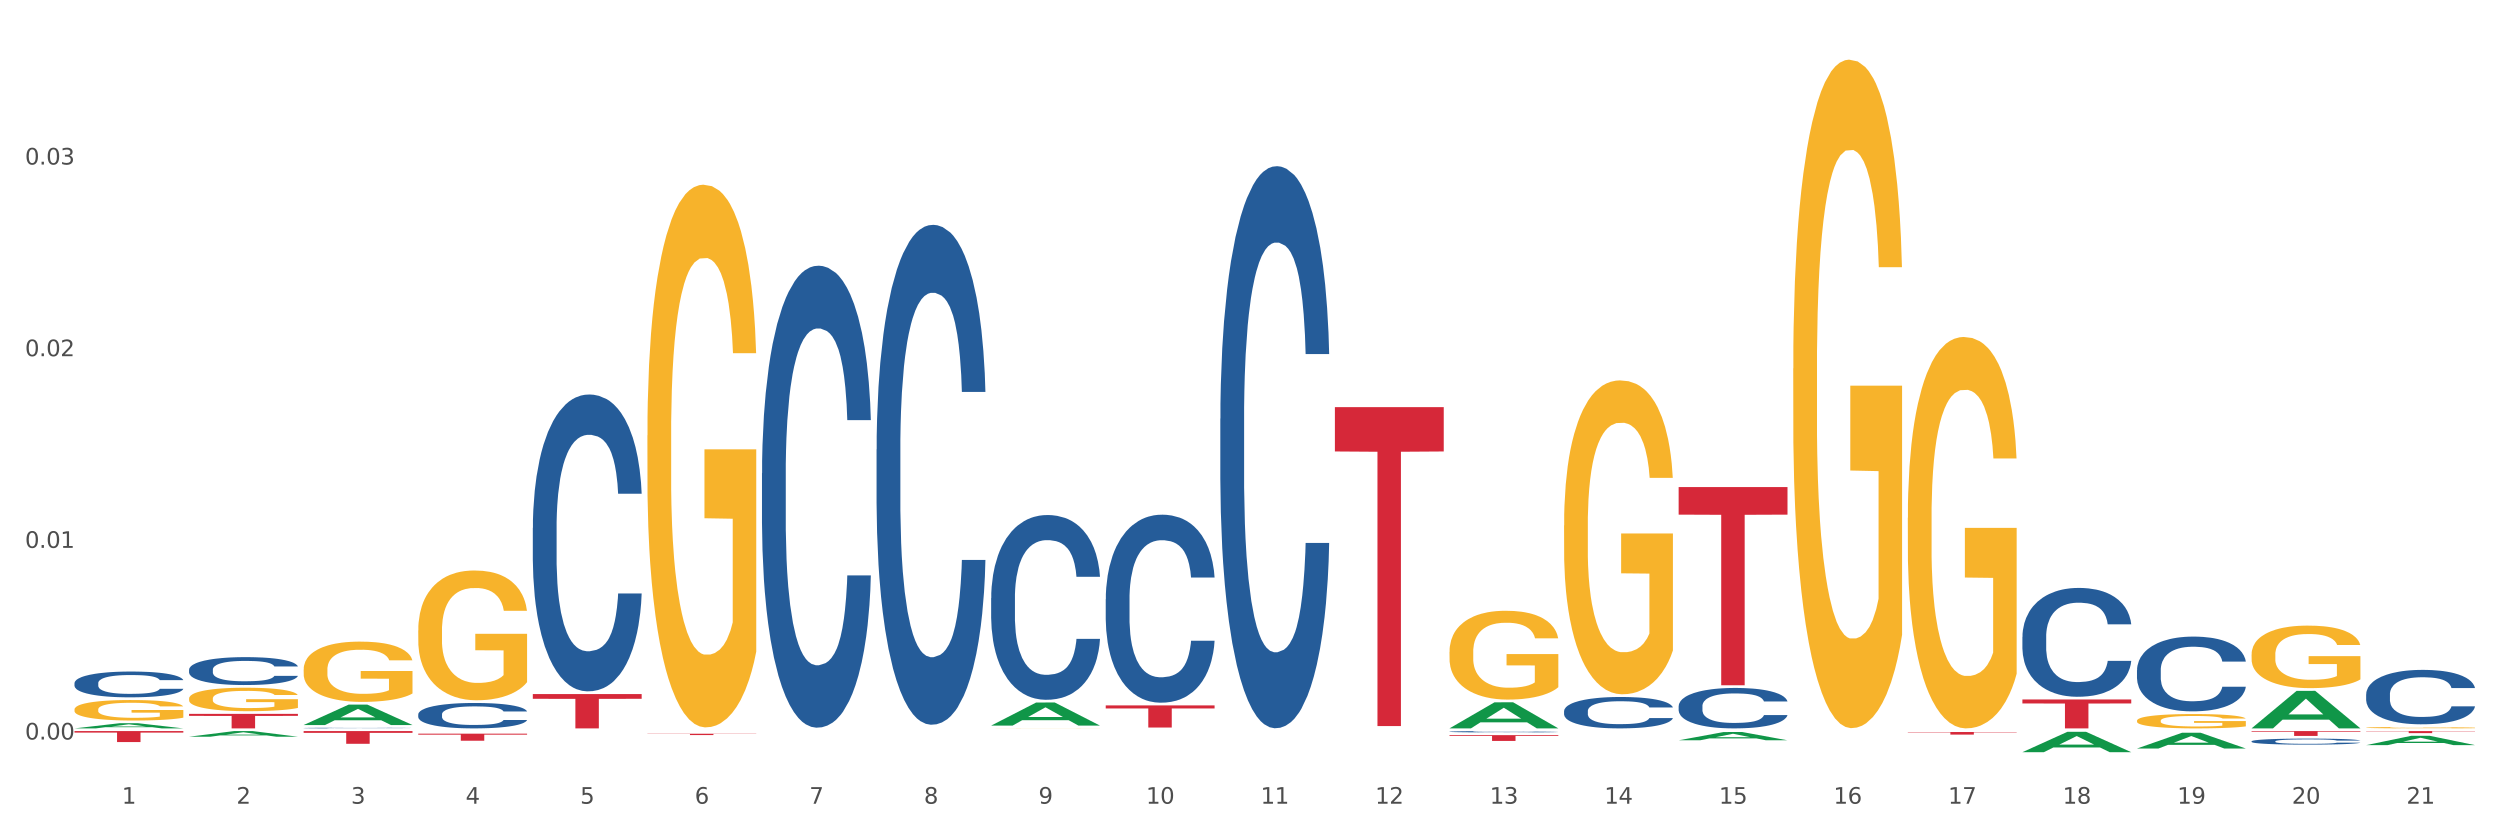 <?xml version="1.0" encoding="utf-8" standalone="no"?>
<!DOCTYPE svg PUBLIC "-//W3C//DTD SVG 1.1//EN"
  "http://www.w3.org/Graphics/SVG/1.1/DTD/svg11.dtd">
<svg xmlns:xlink="http://www.w3.org/1999/xlink" width="1080pt" height="360pt" viewBox="0 0 1080 360" xmlns="http://www.w3.org/2000/svg" version="1.1">
 <rect x="0" y="0" width="1080" height="360" fill="#333333" stroke="none"/>
 <defs>
  <style type="text/css">*{stroke-linejoin: round; stroke-linecap: butt}</style>
 </defs>
 <g id="figure_1">
  <g id="patch_1">
   <path d="M 0 360 
L 1080 360 
L 1080 0 
L 0 0 
z
" style="fill: #ffffff; stroke: #ffffff; stroke-linejoin: miter"/>
  </g>
  <g id="axes_1">
   <g id="matplotlib.axis_1">
    <g id="xtick_1">
     <g id="text_1">
      <!-- 1 -->
      <g style="fill: #4d4d4d" transform="translate(52.633 347.204) scale(0.096 -0.096)">
       <defs>
        <path id="DejaVuSans-31" d="M 794 531 
L 1825 531 
L 1825 4091 
L 703 3866 
L 703 4441 
L 1819 4666 
L 2450 4666 
L 2450 531 
L 3481 531 
L 3481 0 
L 794 0 
L 794 531 
z
" transform="scale(0.016)"/>
       </defs>
       <use xlink:href="#DejaVuSans-31"/>
      </g>
     </g>
    </g>
    <g id="xtick_2">
     <g id="text_2">
      <!-- 2 -->
      <g style="fill: #4d4d4d" transform="translate(102.133 347.204) scale(0.096 -0.096)">
       <defs>
        <path id="DejaVuSans-32" d="M 1228 531 
L 3431 531 
L 3431 0 
L 469 0 
L 469 531 
Q 828 903 1448 1529 
Q 2069 2156 2228 2338 
Q 2531 2678 2651 2914 
Q 2772 3150 2772 3378 
Q 2772 3750 2511 3984 
Q 2250 4219 1831 4219 
Q 1534 4219 1204 4116 
Q 875 4013 500 3803 
L 500 4441 
Q 881 4594 1212 4672 
Q 1544 4750 1819 4750 
Q 2544 4750 2975 4387 
Q 3406 4025 3406 3419 
Q 3406 3131 3298 2873 
Q 3191 2616 2906 2266 
Q 2828 2175 2409 1742 
Q 1991 1309 1228 531 
z
" transform="scale(0.016)"/>
       </defs>
       <use xlink:href="#DejaVuSans-32"/>
      </g>
     </g>
    </g>
    <g id="xtick_3">
     <g id="text_3">
      <!-- 3 -->
      <g style="fill: #4d4d4d" transform="translate(151.633 347.204) scale(0.096 -0.096)">
       <defs>
        <path id="DejaVuSans-33" d="M 2597 2516 
Q 3050 2419 3304 2112 
Q 3559 1806 3559 1356 
Q 3559 666 3084 287 
Q 2609 -91 1734 -91 
Q 1441 -91 1130 -33 
Q 819 25 488 141 
L 488 750 
Q 750 597 1062 519 
Q 1375 441 1716 441 
Q 2309 441 2620 675 
Q 2931 909 2931 1356 
Q 2931 1769 2642 2001 
Q 2353 2234 1838 2234 
L 1294 2234 
L 1294 2753 
L 1863 2753 
Q 2328 2753 2575 2939 
Q 2822 3125 2822 3475 
Q 2822 3834 2567 4026 
Q 2313 4219 1838 4219 
Q 1578 4219 1281 4162 
Q 984 4106 628 3988 
L 628 4550 
Q 988 4650 1302 4700 
Q 1616 4750 1894 4750 
Q 2613 4750 3031 4423 
Q 3450 4097 3450 3541 
Q 3450 3153 3228 2886 
Q 3006 2619 2597 2516 
z
" transform="scale(0.016)"/>
       </defs>
       <use xlink:href="#DejaVuSans-33"/>
      </g>
     </g>
    </g>
    <g id="xtick_4">
     <g id="text_4">
      <!-- 4 -->
      <g style="fill: #4d4d4d" transform="translate(201.133 347.204) scale(0.096 -0.096)">
       <defs>
        <path id="DejaVuSans-34" d="M 2419 4116 
L 825 1625 
L 2419 1625 
L 2419 4116 
z
M 2253 4666 
L 3047 4666 
L 3047 1625 
L 3713 1625 
L 3713 1100 
L 3047 1100 
L 3047 0 
L 2419 0 
L 2419 1100 
L 313 1100 
L 313 1709 
L 2253 4666 
z
" transform="scale(0.016)"/>
       </defs>
       <use xlink:href="#DejaVuSans-34"/>
      </g>
     </g>
    </g>
    <g id="xtick_5">
     <g id="text_5">
      <!-- 5 -->
      <g style="fill: #4d4d4d" transform="translate(250.633 347.204) scale(0.096 -0.096)">
       <defs>
        <path id="DejaVuSans-35" d="M 691 4666 
L 3169 4666 
L 3169 4134 
L 1269 4134 
L 1269 2991 
Q 1406 3038 1543 3061 
Q 1681 3084 1819 3084 
Q 2600 3084 3056 2656 
Q 3513 2228 3513 1497 
Q 3513 744 3044 326 
Q 2575 -91 1722 -91 
Q 1428 -91 1123 -41 
Q 819 9 494 109 
L 494 744 
Q 775 591 1075 516 
Q 1375 441 1709 441 
Q 2250 441 2565 725 
Q 2881 1009 2881 1497 
Q 2881 1984 2565 2268 
Q 2250 2553 1709 2553 
Q 1456 2553 1204 2497 
Q 953 2441 691 2322 
L 691 4666 
z
" transform="scale(0.016)"/>
       </defs>
       <use xlink:href="#DejaVuSans-35"/>
      </g>
     </g>
    </g>
    <g id="xtick_6">
     <g id="text_6">
      <!-- 6 -->
      <g style="fill: #4d4d4d" transform="translate(300.134 347.204) scale(0.096 -0.096)">
       <defs>
        <path id="DejaVuSans-36" d="M 2113 2584 
Q 1688 2584 1439 2293 
Q 1191 2003 1191 1497 
Q 1191 994 1439 701 
Q 1688 409 2113 409 
Q 2538 409 2786 701 
Q 3034 994 3034 1497 
Q 3034 2003 2786 2293 
Q 2538 2584 2113 2584 
z
M 3366 4563 
L 3366 3988 
Q 3128 4100 2886 4159 
Q 2644 4219 2406 4219 
Q 1781 4219 1451 3797 
Q 1122 3375 1075 2522 
Q 1259 2794 1537 2939 
Q 1816 3084 2150 3084 
Q 2853 3084 3261 2657 
Q 3669 2231 3669 1497 
Q 3669 778 3244 343 
Q 2819 -91 2113 -91 
Q 1303 -91 875 529 
Q 447 1150 447 2328 
Q 447 3434 972 4092 
Q 1497 4750 2381 4750 
Q 2619 4750 2861 4703 
Q 3103 4656 3366 4563 
z
" transform="scale(0.016)"/>
       </defs>
       <use xlink:href="#DejaVuSans-36"/>
      </g>
     </g>
    </g>
    <g id="xtick_7">
     <g id="text_7">
      <!-- 7 -->
      <g style="fill: #4d4d4d" transform="translate(349.634 347.204) scale(0.096 -0.096)">
       <defs>
        <path id="DejaVuSans-37" d="M 525 4666 
L 3525 4666 
L 3525 4397 
L 1831 0 
L 1172 0 
L 2766 4134 
L 525 4134 
L 525 4666 
z
" transform="scale(0.016)"/>
       </defs>
       <use xlink:href="#DejaVuSans-37"/>
      </g>
     </g>
    </g>
    <g id="xtick_8">
     <g id="text_8">
      <!-- 8 -->
      <g style="fill: #4d4d4d" transform="translate(399.134 347.204) scale(0.096 -0.096)">
       <defs>
        <path id="DejaVuSans-38" d="M 2034 2216 
Q 1584 2216 1326 1975 
Q 1069 1734 1069 1313 
Q 1069 891 1326 650 
Q 1584 409 2034 409 
Q 2484 409 2743 651 
Q 3003 894 3003 1313 
Q 3003 1734 2745 1975 
Q 2488 2216 2034 2216 
z
M 1403 2484 
Q 997 2584 770 2862 
Q 544 3141 544 3541 
Q 544 4100 942 4425 
Q 1341 4750 2034 4750 
Q 2731 4750 3128 4425 
Q 3525 4100 3525 3541 
Q 3525 3141 3298 2862 
Q 3072 2584 2669 2484 
Q 3125 2378 3379 2068 
Q 3634 1759 3634 1313 
Q 3634 634 3220 271 
Q 2806 -91 2034 -91 
Q 1263 -91 848 271 
Q 434 634 434 1313 
Q 434 1759 690 2068 
Q 947 2378 1403 2484 
z
M 1172 3481 
Q 1172 3119 1398 2916 
Q 1625 2713 2034 2713 
Q 2441 2713 2670 2916 
Q 2900 3119 2900 3481 
Q 2900 3844 2670 4047 
Q 2441 4250 2034 4250 
Q 1625 4250 1398 4047 
Q 1172 3844 1172 3481 
z
" transform="scale(0.016)"/>
       </defs>
       <use xlink:href="#DejaVuSans-38"/>
      </g>
     </g>
    </g>
    <g id="xtick_9">
     <g id="text_9">
      <!-- 9 -->
      <g style="fill: #4d4d4d" transform="translate(448.634 347.204) scale(0.096 -0.096)">
       <defs>
        <path id="DejaVuSans-39" d="M 703 97 
L 703 672 
Q 941 559 1184 500 
Q 1428 441 1663 441 
Q 2288 441 2617 861 
Q 2947 1281 2994 2138 
Q 2813 1869 2534 1725 
Q 2256 1581 1919 1581 
Q 1219 1581 811 2004 
Q 403 2428 403 3163 
Q 403 3881 828 4315 
Q 1253 4750 1959 4750 
Q 2769 4750 3195 4129 
Q 3622 3509 3622 2328 
Q 3622 1225 3098 567 
Q 2575 -91 1691 -91 
Q 1453 -91 1209 -44 
Q 966 3 703 97 
z
M 1959 2075 
Q 2384 2075 2632 2365 
Q 2881 2656 2881 3163 
Q 2881 3666 2632 3958 
Q 2384 4250 1959 4250 
Q 1534 4250 1286 3958 
Q 1038 3666 1038 3163 
Q 1038 2656 1286 2365 
Q 1534 2075 1959 2075 
z
" transform="scale(0.016)"/>
       </defs>
       <use xlink:href="#DejaVuSans-39"/>
      </g>
     </g>
    </g>
    <g id="xtick_10">
     <g id="text_10">
      <!-- 10 -->
      <g style="fill: #4d4d4d" transform="translate(495.079 347.204) scale(0.096 -0.096)">
       <defs>
        <path id="DejaVuSans-30" d="M 2034 4250 
Q 1547 4250 1301 3770 
Q 1056 3291 1056 2328 
Q 1056 1369 1301 889 
Q 1547 409 2034 409 
Q 2525 409 2770 889 
Q 3016 1369 3016 2328 
Q 3016 3291 2770 3770 
Q 2525 4250 2034 4250 
z
M 2034 4750 
Q 2819 4750 3233 4129 
Q 3647 3509 3647 2328 
Q 3647 1150 3233 529 
Q 2819 -91 2034 -91 
Q 1250 -91 836 529 
Q 422 1150 422 2328 
Q 422 3509 836 4129 
Q 1250 4750 2034 4750 
z
" transform="scale(0.016)"/>
       </defs>
       <use xlink:href="#DejaVuSans-31"/>
       <use xlink:href="#DejaVuSans-30" transform="translate(63.623 0)"/>
      </g>
     </g>
    </g>
    <g id="xtick_11">
     <g id="text_11">
      <!-- 11 -->
      <g style="fill: #4d4d4d" transform="translate(544.58 347.204) scale(0.096 -0.096)">
       <use xlink:href="#DejaVuSans-31"/>
       <use xlink:href="#DejaVuSans-31" transform="translate(63.623 0)"/>
      </g>
     </g>
    </g>
    <g id="xtick_12">
     <g id="text_12">
      <!-- 12 -->
      <g style="fill: #4d4d4d" transform="translate(594.08 347.204) scale(0.096 -0.096)">
       <use xlink:href="#DejaVuSans-31"/>
       <use xlink:href="#DejaVuSans-32" transform="translate(63.623 0)"/>
      </g>
     </g>
    </g>
    <g id="xtick_13">
     <g id="text_13">
      <!-- 13 -->
      <g style="fill: #4d4d4d" transform="translate(643.58 347.204) scale(0.096 -0.096)">
       <use xlink:href="#DejaVuSans-31"/>
       <use xlink:href="#DejaVuSans-33" transform="translate(63.623 0)"/>
      </g>
     </g>
    </g>
    <g id="xtick_14">
     <g id="text_14">
      <!-- 14 -->
      <g style="fill: #4d4d4d" transform="translate(693.08 347.204) scale(0.096 -0.096)">
       <use xlink:href="#DejaVuSans-31"/>
       <use xlink:href="#DejaVuSans-34" transform="translate(63.623 0)"/>
      </g>
     </g>
    </g>
    <g id="xtick_15">
     <g id="text_15">
      <!-- 15 -->
      <g style="fill: #4d4d4d" transform="translate(742.58 347.204) scale(0.096 -0.096)">
       <use xlink:href="#DejaVuSans-31"/>
       <use xlink:href="#DejaVuSans-35" transform="translate(63.623 0)"/>
      </g>
     </g>
    </g>
    <g id="xtick_16">
     <g id="text_16">
      <!-- 16 -->
      <g style="fill: #4d4d4d" transform="translate(792.08 347.204) scale(0.096 -0.096)">
       <use xlink:href="#DejaVuSans-31"/>
       <use xlink:href="#DejaVuSans-36" transform="translate(63.623 0)"/>
      </g>
     </g>
    </g>
    <g id="xtick_17">
     <g id="text_17">
      <!-- 17 -->
      <g style="fill: #4d4d4d" transform="translate(841.58 347.204) scale(0.096 -0.096)">
       <use xlink:href="#DejaVuSans-31"/>
       <use xlink:href="#DejaVuSans-37" transform="translate(63.623 0)"/>
      </g>
     </g>
    </g>
    <g id="xtick_18">
     <g id="text_18">
      <!-- 18 -->
      <g style="fill: #4d4d4d" transform="translate(891.08 347.204) scale(0.096 -0.096)">
       <use xlink:href="#DejaVuSans-31"/>
       <use xlink:href="#DejaVuSans-38" transform="translate(63.623 0)"/>
      </g>
     </g>
    </g>
    <g id="xtick_19">
     <g id="text_19">
      <!-- 19 -->
      <g style="fill: #4d4d4d" transform="translate(940.58 347.204) scale(0.096 -0.096)">
       <use xlink:href="#DejaVuSans-31"/>
       <use xlink:href="#DejaVuSans-39" transform="translate(63.623 0)"/>
      </g>
     </g>
    </g>
    <g id="xtick_20">
     <g id="text_20">
      <!-- 20 -->
      <g style="fill: #4d4d4d" transform="translate(990.08 347.204) scale(0.096 -0.096)">
       <use xlink:href="#DejaVuSans-32"/>
       <use xlink:href="#DejaVuSans-30" transform="translate(63.623 0)"/>
      </g>
     </g>
    </g>
    <g id="xtick_21">
     <g id="text_21">
      <!-- 21 -->
      <g style="fill: #4d4d4d" transform="translate(1039.58 347.204) scale(0.096 -0.096)">
       <use xlink:href="#DejaVuSans-32"/>
       <use xlink:href="#DejaVuSans-31" transform="translate(63.623 0)"/>
      </g>
     </g>
    </g>
    <g id="xtick_22"/>
    <g id="xtick_23"/>
    <g id="xtick_24"/>
    <g id="xtick_25"/>
    <g id="xtick_26"/>
    <g id="xtick_27"/>
    <g id="xtick_28"/>
    <g id="xtick_29"/>
    <g id="xtick_30"/>
    <g id="xtick_31"/>
    <g id="xtick_32"/>
    <g id="xtick_33"/>
    <g id="xtick_34"/>
    <g id="xtick_35"/>
    <g id="xtick_36"/>
    <g id="xtick_37"/>
    <g id="xtick_38"/>
    <g id="xtick_39"/>
    <g id="xtick_40"/>
    <g id="xtick_41"/>
   </g>
   <g id="matplotlib.axis_2">
    <g id="ytick_1">
     <g id="text_22">
      <!-- 0.00 -->
      <g style="fill: #4d4d4d" transform="translate(10.8 319.473) scale(0.096 -0.096)">
       <defs>
        <path id="DejaVuSans-2e" d="M 684 794 
L 1344 794 
L 1344 0 
L 684 0 
L 684 794 
z
" transform="scale(0.016)"/>
       </defs>
       <use xlink:href="#DejaVuSans-30"/>
       <use xlink:href="#DejaVuSans-2e" transform="translate(63.623 0)"/>
       <use xlink:href="#DejaVuSans-30" transform="translate(95.41 0)"/>
       <use xlink:href="#DejaVuSans-30" transform="translate(159.033 0)"/>
      </g>
     </g>
    </g>
    <g id="ytick_2">
     <g id="text_23">
      <!-- 0.01 -->
      <g style="fill: #4d4d4d" transform="translate(10.8 236.676) scale(0.096 -0.096)">
       <use xlink:href="#DejaVuSans-30"/>
       <use xlink:href="#DejaVuSans-2e" transform="translate(63.623 0)"/>
       <use xlink:href="#DejaVuSans-30" transform="translate(95.41 0)"/>
       <use xlink:href="#DejaVuSans-31" transform="translate(159.033 0)"/>
      </g>
     </g>
    </g>
    <g id="ytick_3">
     <g id="text_24">
      <!-- 0.02 -->
      <g style="fill: #4d4d4d" transform="translate(10.8 153.88) scale(0.096 -0.096)">
       <use xlink:href="#DejaVuSans-30"/>
       <use xlink:href="#DejaVuSans-2e" transform="translate(63.623 0)"/>
       <use xlink:href="#DejaVuSans-30" transform="translate(95.41 0)"/>
       <use xlink:href="#DejaVuSans-32" transform="translate(159.033 0)"/>
      </g>
     </g>
    </g>
    <g id="ytick_4">
     <g id="text_25">
      <!-- 0.03 -->
      <g style="fill: #4d4d4d" transform="translate(10.8 71.084) scale(0.096 -0.096)">
       <use xlink:href="#DejaVuSans-30"/>
       <use xlink:href="#DejaVuSans-2e" transform="translate(63.623 0)"/>
       <use xlink:href="#DejaVuSans-30" transform="translate(95.41 0)"/>
       <use xlink:href="#DejaVuSans-33" transform="translate(159.033 0)"/>
      </g>
     </g>
    </g>
    <g id="ytick_5"/>
    <g id="ytick_6"/>
    <g id="ytick_7"/>
    <g id="ytick_8"/>
   </g>
   <g id="PolyCollection_1">
    <path d="M 32.175 314.661 
L 32.223 314.659 
L 51.615 312.435 
L 59.663 312.433 
L 79.2 314.665 
L 69.892 314.665 
L 65.674 314.145 
L 45.652 314.145 
L 45.507 314.154 
L 41.435 314.665 
L 32.175 314.665 
L 32.175 314.661 
L 48.173 313.835 
L 63.153 313.833 
L 55.736 312.908 
L 55.639 312.904 
L 55.542 312.911 
L 48.125 313.833 
L 48.173 313.835 
L 32.175 314.661 
z
" clip-path="url(#p949dd67410)" style="fill: #109648"/>
    <path d="M 180.675 272.362 
L 180.731 272.31 
L 180.731 270.467 
L 180.842 268.88 
L 181.397 265.039 
L 182.23 261.864 
L 182.84 260.175 
L 183.451 258.792 
L 184.173 257.41 
L 185.061 255.976 
L 186.671 253.876 
L 187.67 252.801 
L 188.892 251.675 
L 191.113 250.036 
L 192.723 249.114 
L 194.388 248.346 
L 197.109 247.425 
L 198.885 247.015 
L 200.773 246.708 
L 203.049 246.503 
L 204.77 246.452 
L 208.546 246.605 
L 211.766 247.066 
L 213.32 247.425 
L 215.319 248.039 
L 216.374 248.449 
L 218.095 249.268 
L 219.872 250.343 
L 221.093 251.265 
L 222.925 253.006 
L 224.313 254.747 
L 225.59 256.898 
L 226.256 258.383 
L 226.756 259.765 
L 227.2 261.352 
L 227.644 263.861 
L 217.651 263.861 
L 217.262 262.069 
L 216.652 260.38 
L 215.763 258.741 
L 214.986 257.717 
L 213.654 256.437 
L 212.432 255.617 
L 211.155 255.003 
L 209.601 254.491 
L 208.379 254.235 
L 206.658 254.03 
L 203.271 254.081 
L 200.995 254.491 
L 199.441 255.003 
L 198.441 255.464 
L 197.553 255.976 
L 196.554 256.693 
L 195.388 257.768 
L 194.555 258.741 
L 193.722 259.97 
L 193.056 261.199 
L 192.445 262.633 
L 191.945 264.169 
L 191.557 265.756 
L 191.224 267.702 
L 190.946 270.928 
L 190.946 277.943 
L 191.057 279.53 
L 191.335 281.63 
L 191.668 283.217 
L 192.223 285.112 
L 192.723 286.392 
L 193.667 288.235 
L 194.721 289.771 
L 195.554 290.744 
L 196.387 291.563 
L 197.831 292.69 
L 199.441 293.612 
L 200.829 294.175 
L 202.716 294.687 
L 203.993 294.892 
L 205.104 294.994 
L 207.824 294.994 
L 209.767 294.841 
L 211.932 294.482 
L 213.598 294.021 
L 214.986 293.458 
L 216.541 292.536 
L 217.54 291.666 
L 217.54 280.964 
L 205.326 280.913 
L 205.326 273.795 
L 227.7 273.795 
L 227.7 294.687 
L 226.756 295.762 
L 225.701 296.735 
L 224.591 297.606 
L 222.925 298.681 
L 220.927 299.705 
L 219.15 300.422 
L 217.262 301.036 
L 215.042 301.6 
L 212.155 302.112 
L 210.378 302.317 
L 208.157 302.47 
L 205.548 302.521 
L 203.271 302.419 
L 201.051 302.163 
L 198.719 301.702 
L 196.443 301.036 
L 194.721 300.371 
L 193 299.551 
L 191.168 298.476 
L 189.725 297.452 
L 188.614 296.53 
L 187.393 295.353 
L 186.06 293.816 
L 185.061 292.434 
L 184.173 291 
L 183.229 289.157 
L 182.563 287.569 
L 181.896 285.572 
L 181.508 284.088 
L 181.064 281.783 
L 180.731 278.557 
L 180.675 272.362 
z
" clip-path="url(#p949dd67410)" style="fill: #f7b32b"/>
    <path d="M 279.675 188.125 
L 279.731 187.911 
L 279.731 180.202 
L 279.842 173.565 
L 280.397 157.506 
L 281.23 144.231 
L 281.84 137.166 
L 282.451 131.385 
L 283.173 125.604 
L 284.061 119.608 
L 285.671 110.83 
L 286.67 106.333 
L 287.892 101.623 
L 290.113 94.771 
L 291.723 90.917 
L 293.388 87.706 
L 296.109 83.852 
L 297.885 82.139 
L 299.773 80.854 
L 302.049 79.998 
L 303.77 79.783 
L 307.546 80.426 
L 310.766 82.353 
L 312.32 83.852 
L 314.319 86.421 
L 315.374 88.134 
L 317.095 91.56 
L 318.872 96.056 
L 320.093 99.91 
L 321.925 107.19 
L 323.313 114.47 
L 324.59 123.463 
L 325.256 129.672 
L 325.756 135.453 
L 326.2 142.09 
L 326.644 152.582 
L 316.651 152.582 
L 316.262 145.088 
L 315.652 138.022 
L 314.763 131.171 
L 313.986 126.888 
L 312.654 121.535 
L 311.432 118.11 
L 310.155 115.54 
L 308.601 113.399 
L 307.379 112.329 
L 305.658 111.472 
L 302.271 111.686 
L 299.995 113.399 
L 298.441 115.54 
L 297.441 117.467 
L 296.553 119.608 
L 295.554 122.606 
L 294.388 127.102 
L 293.555 131.171 
L 292.722 136.309 
L 292.056 141.448 
L 291.445 147.443 
L 290.945 153.867 
L 290.557 160.504 
L 290.224 168.64 
L 289.946 182.129 
L 289.946 211.463 
L 290.057 218.1 
L 290.335 226.879 
L 290.668 233.517 
L 291.223 241.439 
L 291.723 246.792 
L 292.667 254.5 
L 293.721 260.923 
L 294.554 264.991 
L 295.387 268.417 
L 296.831 273.127 
L 298.441 276.981 
L 299.829 279.337 
L 301.716 281.478 
L 302.993 282.334 
L 304.104 282.763 
L 306.824 282.763 
L 308.767 282.12 
L 310.932 280.621 
L 312.598 278.694 
L 313.986 276.339 
L 315.541 272.485 
L 316.54 268.845 
L 316.54 224.096 
L 304.326 223.881 
L 304.326 194.12 
L 326.7 194.12 
L 326.7 281.478 
L 325.756 285.974 
L 324.701 290.042 
L 323.591 293.682 
L 321.925 298.179 
L 319.927 302.461 
L 318.15 305.459 
L 316.262 308.028 
L 314.042 310.383 
L 311.155 312.524 
L 309.378 313.381 
L 307.157 314.023 
L 304.548 314.237 
L 302.271 313.809 
L 300.051 312.738 
L 297.719 310.811 
L 295.443 308.028 
L 293.721 305.244 
L 292 301.819 
L 290.168 297.322 
L 288.725 293.04 
L 287.614 289.186 
L 286.393 284.261 
L 285.06 277.838 
L 284.061 272.057 
L 283.173 266.062 
L 282.229 258.354 
L 281.563 251.716 
L 280.896 243.366 
L 280.508 237.156 
L 280.064 227.521 
L 279.731 214.032 
L 279.675 188.125 
z
" clip-path="url(#p949dd67410)" style="fill: #f7b32b"/>
    <path d="M 428.175 314.643 
L 428.231 314.643 
L 428.231 314.641 
L 428.342 314.64 
L 428.897 314.637 
L 429.73 314.635 
L 430.34 314.633 
L 430.951 314.632 
L 431.673 314.631 
L 432.561 314.63 
L 434.171 314.629 
L 435.17 314.628 
L 436.392 314.627 
L 438.613 314.626 
L 440.223 314.625 
L 441.888 314.625 
L 444.609 314.624 
L 446.385 314.624 
L 448.273 314.623 
L 450.549 314.623 
L 452.27 314.623 
L 456.046 314.623 
L 459.266 314.624 
L 460.82 314.624 
L 462.819 314.624 
L 463.874 314.625 
L 465.595 314.625 
L 467.372 314.626 
L 468.593 314.627 
L 470.425 314.628 
L 471.813 314.629 
L 473.09 314.631 
L 473.756 314.632 
L 474.256 314.633 
L 474.7 314.634 
L 475.144 314.636 
L 465.151 314.636 
L 464.762 314.635 
L 464.152 314.634 
L 463.263 314.632 
L 462.486 314.632 
L 461.154 314.631 
L 459.932 314.63 
L 458.655 314.63 
L 457.101 314.629 
L 455.879 314.629 
L 454.158 314.629 
L 450.771 314.629 
L 448.495 314.629 
L 446.941 314.63 
L 445.941 314.63 
L 445.053 314.63 
L 444.054 314.631 
L 442.888 314.632 
L 442.055 314.632 
L 441.222 314.633 
L 440.556 314.634 
L 439.945 314.635 
L 439.445 314.636 
L 439.057 314.638 
L 438.724 314.639 
L 438.446 314.641 
L 438.446 314.647 
L 438.557 314.648 
L 438.835 314.649 
L 439.168 314.651 
L 439.723 314.652 
L 440.223 314.653 
L 441.167 314.654 
L 442.221 314.656 
L 443.054 314.656 
L 443.887 314.657 
L 445.331 314.658 
L 446.941 314.658 
L 448.329 314.659 
L 450.216 314.659 
L 451.493 314.659 
L 452.604 314.659 
L 455.324 314.659 
L 457.267 314.659 
L 459.432 314.659 
L 461.098 314.659 
L 462.486 314.658 
L 464.041 314.658 
L 465.04 314.657 
L 465.04 314.649 
L 452.826 314.649 
L 452.826 314.644 
L 475.2 314.644 
L 475.2 314.659 
L 474.256 314.66 
L 473.201 314.661 
L 472.091 314.661 
L 470.425 314.662 
L 468.427 314.663 
L 466.65 314.663 
L 464.762 314.664 
L 462.542 314.664 
L 459.655 314.665 
L 457.878 314.665 
L 455.657 314.665 
L 453.048 314.665 
L 450.771 314.665 
L 448.551 314.665 
L 446.219 314.664 
L 443.943 314.664 
L 442.221 314.663 
L 440.5 314.663 
L 438.668 314.662 
L 437.225 314.661 
L 436.114 314.661 
L 434.893 314.66 
L 433.56 314.659 
L 432.561 314.657 
L 431.673 314.656 
L 430.729 314.655 
L 430.063 314.654 
L 429.396 314.652 
L 429.008 314.651 
L 428.564 314.65 
L 428.231 314.647 
L 428.175 314.643 
z
" clip-path="url(#p949dd67410)" style="fill: #f7b32b"/>
    <path d="M 626.175 281.584 
L 626.231 281.549 
L 626.231 280.287 
L 626.342 279.201 
L 626.897 276.572 
L 627.73 274.399 
L 628.34 273.243 
L 628.951 272.296 
L 629.673 271.35 
L 630.561 270.369 
L 632.171 268.932 
L 633.17 268.196 
L 634.392 267.425 
L 636.613 266.303 
L 638.223 265.672 
L 639.888 265.147 
L 642.609 264.516 
L 644.385 264.235 
L 646.273 264.025 
L 648.549 263.885 
L 650.27 263.85 
L 654.046 263.955 
L 657.266 264.27 
L 658.82 264.516 
L 660.819 264.936 
L 661.874 265.217 
L 663.595 265.777 
L 665.372 266.513 
L 666.593 267.144 
L 668.425 268.336 
L 669.813 269.528 
L 671.09 271 
L 671.756 272.016 
L 672.256 272.962 
L 672.7 274.049 
L 673.144 275.766 
L 663.151 275.766 
L 662.762 274.539 
L 662.152 273.383 
L 661.263 272.261 
L 660.486 271.56 
L 659.154 270.684 
L 657.932 270.123 
L 656.655 269.703 
L 655.101 269.352 
L 653.879 269.177 
L 652.158 269.037 
L 648.771 269.072 
L 646.495 269.352 
L 644.941 269.703 
L 643.941 270.018 
L 643.053 270.369 
L 642.054 270.859 
L 640.888 271.595 
L 640.055 272.261 
L 639.222 273.102 
L 638.556 273.944 
L 637.945 274.925 
L 637.445 275.976 
L 637.057 277.063 
L 636.724 278.395 
L 636.446 280.603 
L 636.446 285.404 
L 636.557 286.491 
L 636.835 287.928 
L 637.168 289.014 
L 637.723 290.311 
L 638.223 291.187 
L 639.167 292.449 
L 640.221 293.501 
L 641.054 294.166 
L 641.887 294.727 
L 643.331 295.498 
L 644.941 296.129 
L 646.329 296.515 
L 648.216 296.865 
L 649.493 297.005 
L 650.604 297.075 
L 653.324 297.075 
L 655.267 296.97 
L 657.432 296.725 
L 659.098 296.41 
L 660.486 296.024 
L 662.041 295.393 
L 663.04 294.797 
L 663.04 287.472 
L 650.826 287.437 
L 650.826 282.566 
L 673.2 282.566 
L 673.2 296.865 
L 672.256 297.601 
L 671.201 298.267 
L 670.091 298.863 
L 668.425 299.599 
L 666.427 300.3 
L 664.65 300.791 
L 662.762 301.211 
L 660.542 301.597 
L 657.655 301.947 
L 655.878 302.087 
L 653.657 302.193 
L 651.048 302.228 
L 648.771 302.157 
L 646.551 301.982 
L 644.219 301.667 
L 641.943 301.211 
L 640.221 300.756 
L 638.5 300.195 
L 636.668 299.459 
L 635.225 298.758 
L 634.114 298.127 
L 632.893 297.321 
L 631.56 296.269 
L 630.561 295.323 
L 629.673 294.342 
L 628.729 293.08 
L 628.063 291.993 
L 627.396 290.627 
L 627.008 289.61 
L 626.564 288.033 
L 626.231 285.825 
L 626.175 281.584 
z
" clip-path="url(#p949dd67410)" style="fill: #f7b32b"/>
    <path d="M 675.675 226.99 
L 675.731 226.866 
L 675.731 222.407 
L 675.842 218.568 
L 676.397 209.279 
L 677.23 201.6 
L 677.84 197.513 
L 678.451 194.169 
L 679.173 190.825 
L 680.061 187.358 
L 681.671 182.28 
L 682.67 179.679 
L 683.892 176.954 
L 686.113 172.991 
L 687.723 170.762 
L 689.388 168.904 
L 692.109 166.675 
L 693.885 165.684 
L 695.773 164.941 
L 698.049 164.445 
L 699.77 164.322 
L 703.546 164.693 
L 706.766 165.808 
L 708.32 166.675 
L 710.319 168.161 
L 711.374 169.152 
L 713.095 171.133 
L 714.872 173.734 
L 716.093 175.963 
L 717.925 180.174 
L 719.313 184.385 
L 720.59 189.587 
L 721.256 193.179 
L 721.756 196.522 
L 722.2 200.362 
L 722.644 206.43 
L 712.651 206.43 
L 712.262 202.096 
L 711.652 198.009 
L 710.763 194.045 
L 709.986 191.568 
L 708.654 188.472 
L 707.432 186.491 
L 706.155 185.004 
L 704.601 183.766 
L 703.379 183.147 
L 701.658 182.651 
L 698.271 182.775 
L 695.995 183.766 
L 694.441 185.004 
L 693.441 186.119 
L 692.553 187.358 
L 691.554 189.091 
L 690.388 191.692 
L 689.555 194.045 
L 688.722 197.018 
L 688.056 199.99 
L 687.445 203.458 
L 686.945 207.174 
L 686.557 211.013 
L 686.224 215.719 
L 685.946 223.522 
L 685.946 240.489 
L 686.057 244.329 
L 686.335 249.406 
L 686.668 253.246 
L 687.223 257.828 
L 687.723 260.924 
L 688.667 265.383 
L 689.721 269.098 
L 690.554 271.452 
L 691.387 273.433 
L 692.831 276.158 
L 694.441 278.387 
L 695.829 279.75 
L 697.716 280.988 
L 698.993 281.483 
L 700.104 281.731 
L 702.824 281.731 
L 704.767 281.36 
L 706.932 280.493 
L 708.598 279.378 
L 709.986 278.016 
L 711.541 275.786 
L 712.54 273.681 
L 712.54 247.796 
L 700.326 247.672 
L 700.326 230.457 
L 722.7 230.457 
L 722.7 280.988 
L 721.756 283.589 
L 720.701 285.942 
L 719.591 288.048 
L 717.925 290.648 
L 715.927 293.125 
L 714.15 294.859 
L 712.262 296.345 
L 710.042 297.708 
L 707.155 298.946 
L 705.378 299.442 
L 703.157 299.813 
L 700.548 299.937 
L 698.271 299.689 
L 696.051 299.07 
L 693.719 297.956 
L 691.443 296.345 
L 689.721 294.735 
L 688 292.754 
L 686.168 290.153 
L 684.725 287.676 
L 683.614 285.447 
L 682.393 282.598 
L 681.06 278.883 
L 680.061 275.539 
L 679.173 272.071 
L 678.229 267.612 
L 677.563 263.773 
L 676.896 258.943 
L 676.508 255.351 
L 676.064 249.778 
L 675.731 241.975 
L 675.675 226.99 
z
" clip-path="url(#p949dd67410)" style="fill: #f7b32b"/>
    <path d="M 774.675 159.217 
L 774.731 158.954 
L 774.731 149.459 
L 774.842 141.282 
L 775.397 121.501 
L 776.23 105.149 
L 776.84 96.445 
L 777.451 89.323 
L 778.173 82.202 
L 779.061 74.817 
L 780.671 64.003 
L 781.67 58.465 
L 782.892 52.662 
L 785.113 44.222 
L 786.723 39.475 
L 788.388 35.518 
L 791.109 30.771 
L 792.885 28.661 
L 794.773 27.078 
L 797.049 26.023 
L 798.77 25.759 
L 802.546 26.551 
L 805.766 28.925 
L 807.32 30.771 
L 809.319 33.936 
L 810.374 36.046 
L 812.095 40.266 
L 813.872 45.805 
L 815.093 50.552 
L 816.925 59.52 
L 818.313 68.487 
L 819.59 79.565 
L 820.256 87.213 
L 820.756 94.335 
L 821.2 102.511 
L 821.644 115.435 
L 811.651 115.435 
L 811.262 106.204 
L 810.652 97.5 
L 809.763 89.06 
L 808.986 83.785 
L 807.654 77.191 
L 806.432 72.971 
L 805.155 69.806 
L 803.601 67.168 
L 802.379 65.85 
L 800.658 64.795 
L 797.271 65.058 
L 794.995 67.168 
L 793.441 69.806 
L 792.441 72.18 
L 791.553 74.817 
L 790.554 78.51 
L 789.388 84.048 
L 788.555 89.06 
L 787.722 95.39 
L 787.056 101.72 
L 786.445 109.105 
L 785.945 117.017 
L 785.557 125.194 
L 785.224 135.216 
L 784.946 151.832 
L 784.946 187.966 
L 785.057 196.143 
L 785.335 206.956 
L 785.668 215.133 
L 786.223 224.891 
L 786.723 231.485 
L 787.667 240.98 
L 788.721 248.893 
L 789.554 253.904 
L 790.387 258.124 
L 791.831 263.927 
L 793.441 268.674 
L 794.829 271.575 
L 796.716 274.213 
L 797.993 275.268 
L 799.104 275.795 
L 801.824 275.795 
L 803.767 275.004 
L 805.932 273.158 
L 807.598 270.784 
L 808.986 267.883 
L 810.541 263.135 
L 811.54 258.651 
L 811.54 203.528 
L 799.326 203.264 
L 799.326 166.602 
L 821.7 166.602 
L 821.7 274.213 
L 820.756 279.752 
L 819.701 284.763 
L 818.591 289.247 
L 816.925 294.785 
L 814.927 300.06 
L 813.15 303.753 
L 811.262 306.918 
L 809.042 309.819 
L 806.155 312.457 
L 804.378 313.512 
L 802.157 314.303 
L 799.548 314.567 
L 797.271 314.039 
L 795.051 312.72 
L 792.719 310.347 
L 790.443 306.918 
L 788.721 303.489 
L 787 299.269 
L 785.168 293.73 
L 783.725 288.455 
L 782.614 283.708 
L 781.393 277.642 
L 780.06 269.729 
L 779.061 262.608 
L 778.173 255.223 
L 777.229 245.728 
L 776.563 237.551 
L 775.896 227.265 
L 775.508 219.616 
L 775.064 207.748 
L 774.731 191.131 
L 774.675 159.217 
z
" clip-path="url(#p949dd67410)" style="fill: #f7b32b"/>
    <path d="M 824.175 223.706 
L 824.231 223.551 
L 824.231 217.992 
L 824.342 213.204 
L 824.897 201.622 
L 825.73 192.047 
L 826.34 186.951 
L 826.951 182.782 
L 827.673 178.612 
L 828.561 174.288 
L 830.171 167.956 
L 831.17 164.713 
L 832.392 161.316 
L 834.613 156.374 
L 836.223 153.594 
L 837.888 151.278 
L 840.609 148.498 
L 842.385 147.263 
L 844.273 146.336 
L 846.549 145.718 
L 848.27 145.564 
L 852.046 146.027 
L 855.266 147.417 
L 856.82 148.498 
L 858.819 150.351 
L 859.874 151.587 
L 861.595 154.058 
L 863.372 157.301 
L 864.593 160.08 
L 866.425 165.331 
L 867.813 170.582 
L 869.09 177.068 
L 869.756 181.546 
L 870.256 185.716 
L 870.7 190.503 
L 871.144 198.07 
L 861.151 198.07 
L 860.762 192.665 
L 860.152 187.569 
L 859.263 182.627 
L 858.486 179.539 
L 857.154 175.678 
L 855.932 173.207 
L 854.655 171.354 
L 853.101 169.81 
L 851.879 169.037 
L 850.158 168.42 
L 846.771 168.574 
L 844.495 169.81 
L 842.941 171.354 
L 841.941 172.744 
L 841.053 174.288 
L 840.054 176.45 
L 838.888 179.693 
L 838.055 182.627 
L 837.222 186.334 
L 836.556 190.04 
L 835.945 194.364 
L 835.445 198.997 
L 835.057 203.784 
L 834.724 209.653 
L 834.446 219.382 
L 834.446 240.539 
L 834.557 245.326 
L 834.835 251.658 
L 835.168 256.445 
L 835.723 262.159 
L 836.223 266.02 
L 837.167 271.579 
L 838.221 276.212 
L 839.054 279.146 
L 839.887 281.617 
L 841.331 285.014 
L 842.941 287.794 
L 844.329 289.493 
L 846.216 291.037 
L 847.493 291.655 
L 848.604 291.964 
L 851.324 291.964 
L 853.267 291.5 
L 855.432 290.419 
L 857.098 289.03 
L 858.486 287.331 
L 860.041 284.551 
L 861.04 281.926 
L 861.04 249.65 
L 848.826 249.495 
L 848.826 228.03 
L 871.2 228.03 
L 871.2 291.037 
L 870.256 294.28 
L 869.201 297.214 
L 868.091 299.84 
L 866.425 303.083 
L 864.427 306.171 
L 862.65 308.333 
L 860.762 310.187 
L 858.542 311.885 
L 855.655 313.43 
L 853.878 314.047 
L 851.657 314.511 
L 849.048 314.665 
L 846.771 314.356 
L 844.551 313.584 
L 842.219 312.194 
L 839.943 310.187 
L 838.221 308.179 
L 836.5 305.708 
L 834.668 302.465 
L 833.225 299.376 
L 832.114 296.597 
L 830.893 293.045 
L 829.56 288.412 
L 828.561 284.242 
L 827.673 279.918 
L 826.729 274.359 
L 826.063 269.571 
L 825.396 263.549 
L 825.008 259.07 
L 824.564 252.121 
L 824.231 242.392 
L 824.175 223.706 
z
" clip-path="url(#p949dd67410)" style="fill: #f7b32b"/>
    <path d="M 923.175 311.333 
L 923.231 311.327 
L 923.231 311.123 
L 923.342 310.948 
L 923.897 310.524 
L 924.73 310.173 
L 925.34 309.986 
L 925.951 309.834 
L 926.673 309.681 
L 927.561 309.522 
L 929.171 309.29 
L 930.17 309.172 
L 931.392 309.047 
L 933.613 308.866 
L 935.223 308.764 
L 936.888 308.679 
L 939.609 308.578 
L 941.385 308.532 
L 943.273 308.498 
L 945.549 308.476 
L 947.27 308.47 
L 951.046 308.487 
L 954.266 308.538 
L 955.82 308.578 
L 957.819 308.646 
L 958.874 308.691 
L 960.595 308.781 
L 962.372 308.9 
L 963.593 309.002 
L 965.425 309.194 
L 966.813 309.387 
L 968.09 309.624 
L 968.756 309.788 
L 969.256 309.941 
L 969.7 310.116 
L 970.144 310.394 
L 960.151 310.394 
L 959.762 310.196 
L 959.152 310.009 
L 958.263 309.828 
L 957.486 309.715 
L 956.154 309.573 
L 954.932 309.483 
L 953.655 309.415 
L 952.101 309.358 
L 950.879 309.33 
L 949.158 309.307 
L 945.771 309.313 
L 943.495 309.358 
L 941.941 309.415 
L 940.941 309.466 
L 940.053 309.522 
L 939.054 309.602 
L 937.888 309.72 
L 937.055 309.828 
L 936.222 309.964 
L 935.556 310.099 
L 934.945 310.258 
L 934.445 310.428 
L 934.057 310.603 
L 933.724 310.818 
L 933.446 311.174 
L 933.446 311.949 
L 933.557 312.125 
L 933.835 312.357 
L 934.168 312.532 
L 934.723 312.741 
L 935.223 312.883 
L 936.167 313.087 
L 937.221 313.256 
L 938.054 313.364 
L 938.887 313.454 
L 940.331 313.579 
L 941.941 313.681 
L 943.329 313.743 
L 945.216 313.799 
L 946.493 313.822 
L 947.604 313.833 
L 950.324 313.833 
L 952.267 313.816 
L 954.432 313.777 
L 956.098 313.726 
L 957.486 313.664 
L 959.041 313.562 
L 960.04 313.466 
L 960.04 312.283 
L 947.826 312.278 
L 947.826 311.491 
L 970.2 311.491 
L 970.2 313.799 
L 969.256 313.918 
L 968.201 314.026 
L 967.091 314.122 
L 965.425 314.241 
L 963.427 314.354 
L 961.65 314.433 
L 959.762 314.501 
L 957.542 314.563 
L 954.655 314.62 
L 952.878 314.642 
L 950.657 314.659 
L 948.048 314.665 
L 945.771 314.654 
L 943.551 314.625 
L 941.219 314.574 
L 938.943 314.501 
L 937.221 314.427 
L 935.5 314.337 
L 933.668 314.218 
L 932.225 314.105 
L 931.114 314.003 
L 929.893 313.873 
L 928.56 313.703 
L 927.561 313.55 
L 926.673 313.392 
L 925.729 313.188 
L 925.063 313.013 
L 924.396 312.792 
L 924.008 312.628 
L 923.564 312.374 
L 923.231 312.017 
L 923.175 311.333 
z
" clip-path="url(#p949dd67410)" style="fill: #f7b32b"/>
    <path d="M 972.675 282.747 
L 972.731 282.722 
L 972.731 281.834 
L 972.842 281.069 
L 973.397 279.219 
L 974.23 277.689 
L 974.84 276.875 
L 975.451 276.209 
L 976.173 275.543 
L 977.061 274.852 
L 978.671 273.841 
L 979.67 273.323 
L 980.892 272.78 
L 983.113 271.99 
L 984.723 271.546 
L 986.388 271.176 
L 989.109 270.732 
L 990.885 270.535 
L 992.773 270.387 
L 995.049 270.288 
L 996.77 270.263 
L 1000.546 270.337 
L 1003.766 270.56 
L 1005.32 270.732 
L 1007.319 271.028 
L 1008.374 271.226 
L 1010.095 271.62 
L 1011.872 272.138 
L 1013.093 272.583 
L 1014.925 273.421 
L 1016.313 274.26 
L 1017.59 275.296 
L 1018.256 276.012 
L 1018.756 276.678 
L 1019.2 277.443 
L 1019.644 278.652 
L 1009.651 278.652 
L 1009.262 277.788 
L 1008.652 276.974 
L 1007.763 276.185 
L 1006.986 275.691 
L 1005.654 275.074 
L 1004.432 274.68 
L 1003.155 274.384 
L 1001.601 274.137 
L 1000.379 274.013 
L 998.658 273.915 
L 995.271 273.939 
L 992.995 274.137 
L 991.441 274.384 
L 990.441 274.606 
L 989.553 274.852 
L 988.554 275.198 
L 987.388 275.716 
L 986.555 276.185 
L 985.722 276.777 
L 985.056 277.369 
L 984.445 278.06 
L 983.945 278.8 
L 983.557 279.564 
L 983.224 280.502 
L 982.946 282.056 
L 982.946 285.436 
L 983.057 286.201 
L 983.335 287.212 
L 983.668 287.977 
L 984.223 288.89 
L 984.723 289.507 
L 985.667 290.395 
L 986.721 291.135 
L 987.554 291.604 
L 988.387 291.999 
L 989.831 292.541 
L 991.441 292.985 
L 992.829 293.257 
L 994.716 293.504 
L 995.993 293.602 
L 997.104 293.652 
L 999.824 293.652 
L 1001.767 293.578 
L 1003.932 293.405 
L 1005.598 293.183 
L 1006.986 292.911 
L 1008.541 292.467 
L 1009.54 292.048 
L 1009.54 286.892 
L 997.326 286.867 
L 997.326 283.438 
L 1019.7 283.438 
L 1019.7 293.504 
L 1018.756 294.022 
L 1017.701 294.49 
L 1016.591 294.91 
L 1014.925 295.428 
L 1012.927 295.921 
L 1011.15 296.267 
L 1009.262 296.563 
L 1007.042 296.834 
L 1004.155 297.081 
L 1002.378 297.18 
L 1000.157 297.254 
L 997.548 297.278 
L 995.271 297.229 
L 993.051 297.106 
L 990.719 296.883 
L 988.443 296.563 
L 986.721 296.242 
L 985 295.847 
L 983.168 295.329 
L 981.725 294.836 
L 980.614 294.392 
L 979.393 293.824 
L 978.06 293.084 
L 977.061 292.418 
L 976.173 291.727 
L 975.229 290.839 
L 974.563 290.074 
L 973.896 289.112 
L 973.508 288.397 
L 973.064 287.286 
L 972.731 285.732 
L 972.675 282.747 
z
" clip-path="url(#p949dd67410)" style="fill: #f7b32b"/>
    <path d="M 81.675 308.396 
L 128.7 308.396 
L 128.7 309.267 
L 110.202 309.273 
L 110.202 314.665 
L 100.062 314.665 
L 100.062 309.273 
L 81.675 309.267 
L 81.675 308.402 
L 81.675 308.396 
z
" clip-path="url(#p949dd67410)" style="fill: #d62839"/>
    <path d="M 32.175 306.506 
L 32.231 306.498 
L 32.231 306.206 
L 32.342 305.956 
L 32.897 305.349 
L 33.73 304.847 
L 34.34 304.58 
L 34.951 304.361 
L 35.673 304.143 
L 36.561 303.916 
L 38.171 303.584 
L 39.17 303.414 
L 40.392 303.236 
L 42.613 302.977 
L 44.223 302.832 
L 45.888 302.71 
L 48.609 302.565 
L 50.385 302.5 
L 52.273 302.451 
L 54.549 302.419 
L 56.27 302.411 
L 60.046 302.435 
L 63.266 302.508 
L 64.82 302.565 
L 66.819 302.662 
L 67.874 302.727 
L 69.595 302.856 
L 71.372 303.026 
L 72.593 303.172 
L 74.425 303.447 
L 75.813 303.722 
L 77.09 304.062 
L 77.756 304.297 
L 78.256 304.515 
L 78.7 304.766 
L 79.144 305.162 
L 69.151 305.162 
L 68.762 304.879 
L 68.152 304.612 
L 67.263 304.353 
L 66.486 304.191 
L 65.154 303.989 
L 63.932 303.86 
L 62.655 303.762 
L 61.101 303.682 
L 59.879 303.641 
L 58.158 303.609 
L 54.771 303.617 
L 52.495 303.682 
L 50.941 303.762 
L 49.941 303.835 
L 49.053 303.916 
L 48.054 304.029 
L 46.888 304.199 
L 46.055 304.353 
L 45.222 304.547 
L 44.556 304.742 
L 43.945 304.968 
L 43.445 305.211 
L 43.057 305.462 
L 42.724 305.769 
L 42.446 306.279 
L 42.446 307.388 
L 42.557 307.639 
L 42.835 307.971 
L 43.168 308.221 
L 43.723 308.521 
L 44.223 308.723 
L 45.167 309.015 
L 46.221 309.257 
L 47.054 309.411 
L 47.887 309.541 
L 49.331 309.719 
L 50.941 309.864 
L 52.329 309.953 
L 54.216 310.034 
L 55.493 310.067 
L 56.604 310.083 
L 59.324 310.083 
L 61.267 310.058 
L 63.432 310.002 
L 65.098 309.929 
L 66.486 309.84 
L 68.041 309.694 
L 69.04 309.557 
L 69.04 307.865 
L 56.826 307.857 
L 56.826 306.732 
L 79.2 306.732 
L 79.2 310.034 
L 78.256 310.204 
L 77.201 310.358 
L 76.091 310.495 
L 74.425 310.665 
L 72.427 310.827 
L 70.65 310.941 
L 68.762 311.038 
L 66.542 311.127 
L 63.655 311.208 
L 61.878 311.24 
L 59.657 311.264 
L 57.048 311.272 
L 54.771 311.256 
L 52.551 311.216 
L 50.219 311.143 
L 47.943 311.038 
L 46.221 310.932 
L 44.5 310.803 
L 42.668 310.633 
L 41.225 310.471 
L 40.114 310.326 
L 38.893 310.139 
L 37.56 309.897 
L 36.561 309.678 
L 35.673 309.452 
L 34.729 309.16 
L 34.063 308.909 
L 33.396 308.594 
L 33.008 308.359 
L 32.564 307.995 
L 32.231 307.485 
L 32.175 306.506 
z
" clip-path="url(#p949dd67410)" style="fill: #f7b32b"/>
    <path d="M 1022.175 315.825 
L 1069.2 315.825 
L 1069.2 315.949 
L 1050.702 315.949 
L 1050.702 316.712 
L 1040.562 316.712 
L 1040.562 315.949 
L 1022.175 315.949 
L 1022.175 315.826 
L 1022.175 315.825 
z
" clip-path="url(#p949dd67410)" style="fill: #d62839"/>
    <path d="M 972.675 315.825 
L 1019.7 315.825 
L 1019.7 316.115 
L 1001.202 316.117 
L 1001.202 317.912 
L 991.062 317.912 
L 991.062 316.117 
L 972.675 316.115 
L 972.675 315.827 
L 972.675 315.825 
z
" clip-path="url(#p949dd67410)" style="fill: #d62839"/>
    <path d="M 873.675 302.17 
L 920.7 302.17 
L 920.7 303.906 
L 902.202 303.918 
L 902.202 314.665 
L 892.062 314.665 
L 892.062 303.918 
L 873.675 303.906 
L 873.675 302.181 
L 873.675 302.17 
z
" clip-path="url(#p949dd67410)" style="fill: #d62839"/>
    <path d="M 824.175 316.232 
L 871.2 316.232 
L 871.2 316.387 
L 852.702 316.388 
L 852.702 317.348 
L 842.562 317.348 
L 842.562 316.388 
L 824.175 316.387 
L 824.175 316.233 
L 824.175 316.232 
z
" clip-path="url(#p949dd67410)" style="fill: #d62839"/>
    <path d="M 725.175 210.424 
L 772.2 210.424 
L 772.2 222.321 
L 753.702 222.401 
L 753.702 296.032 
L 743.562 296.032 
L 743.562 222.401 
L 725.175 222.321 
L 725.175 210.504 
L 725.175 210.424 
z
" clip-path="url(#p949dd67410)" style="fill: #d62839"/>
    <path d="M 626.175 317.571 
L 673.2 317.571 
L 673.2 317.92 
L 654.702 317.923 
L 654.702 320.081 
L 644.562 320.081 
L 644.562 317.923 
L 626.175 317.92 
L 626.175 317.574 
L 626.175 317.571 
z
" clip-path="url(#p949dd67410)" style="fill: #d62839"/>
    <path d="M 576.675 175.884 
L 623.7 175.884 
L 623.7 195.032 
L 605.202 195.161 
L 605.202 313.67 
L 595.062 313.67 
L 595.062 195.161 
L 576.675 195.032 
L 576.675 176.013 
L 576.675 175.884 
z
" clip-path="url(#p949dd67410)" style="fill: #d62839"/>
    <path d="M 477.675 304.727 
L 524.7 304.727 
L 524.7 306.059 
L 506.202 306.068 
L 506.202 314.309 
L 496.062 314.309 
L 496.062 306.068 
L 477.675 306.059 
L 477.675 304.736 
L 477.675 304.727 
z
" clip-path="url(#p949dd67410)" style="fill: #d62839"/>
    <path d="M 279.675 316.982 
L 326.7 316.982 
L 326.7 317.06 
L 308.202 317.061 
L 308.202 317.547 
L 298.062 317.547 
L 298.062 317.061 
L 279.675 317.06 
L 279.675 316.982 
L 279.675 316.982 
z
" clip-path="url(#p949dd67410)" style="fill: #d62839"/>
    <path d="M 230.175 299.83 
L 277.2 299.83 
L 277.2 301.891 
L 258.702 301.905 
L 258.702 314.665 
L 248.562 314.665 
L 248.562 301.905 
L 230.175 301.891 
L 230.175 299.844 
L 230.175 299.83 
z
" clip-path="url(#p949dd67410)" style="fill: #d62839"/>
    <path d="M 180.675 316.949 
L 227.7 316.949 
L 227.7 317.371 
L 209.202 317.374 
L 209.202 319.988 
L 199.062 319.988 
L 199.062 317.374 
L 180.675 317.371 
L 180.675 316.952 
L 180.675 316.949 
z
" clip-path="url(#p949dd67410)" style="fill: #d62839"/>
    <path d="M 32.175 315.825 
L 79.2 315.825 
L 79.2 316.486 
L 60.702 316.49 
L 60.702 320.579 
L 50.562 320.579 
L 50.562 316.49 
L 32.175 316.486 
L 32.175 315.83 
L 32.175 315.825 
z
" clip-path="url(#p949dd67410)" style="fill: #d62839"/>
    <path d="M 131.175 289.212 
L 131.231 289.188 
L 131.231 288.332 
L 131.342 287.594 
L 131.897 285.81 
L 132.73 284.336 
L 133.34 283.551 
L 133.951 282.908 
L 134.673 282.266 
L 135.561 281.6 
L 137.171 280.625 
L 138.17 280.125 
L 139.392 279.602 
L 141.613 278.841 
L 143.223 278.413 
L 144.888 278.056 
L 147.609 277.628 
L 149.385 277.437 
L 151.273 277.295 
L 153.549 277.2 
L 155.27 277.176 
L 159.046 277.247 
L 162.266 277.461 
L 163.82 277.628 
L 165.819 277.913 
L 166.874 278.104 
L 168.595 278.484 
L 170.372 278.984 
L 171.593 279.412 
L 173.425 280.221 
L 174.813 281.029 
L 176.09 282.028 
L 176.756 282.718 
L 177.256 283.36 
L 177.7 284.098 
L 178.144 285.263 
L 168.151 285.263 
L 167.762 284.431 
L 167.152 283.646 
L 166.263 282.885 
L 165.486 282.409 
L 164.154 281.814 
L 162.932 281.434 
L 161.655 281.148 
L 160.101 280.91 
L 158.879 280.791 
L 157.158 280.696 
L 153.771 280.72 
L 151.495 280.91 
L 149.941 281.148 
L 148.941 281.362 
L 148.053 281.6 
L 147.054 281.933 
L 145.888 282.433 
L 145.055 282.885 
L 144.222 283.456 
L 143.556 284.026 
L 142.945 284.692 
L 142.445 285.406 
L 142.057 286.143 
L 141.724 287.047 
L 141.446 288.546 
L 141.446 291.805 
L 141.557 292.542 
L 141.835 293.517 
L 142.168 294.255 
L 142.723 295.135 
L 143.223 295.73 
L 144.167 296.586 
L 145.221 297.299 
L 146.054 297.751 
L 146.887 298.132 
L 148.331 298.655 
L 149.941 299.083 
L 151.329 299.345 
L 153.216 299.583 
L 154.493 299.678 
L 155.604 299.726 
L 158.324 299.726 
L 160.267 299.654 
L 162.432 299.488 
L 164.098 299.274 
L 165.486 299.012 
L 167.041 298.584 
L 168.04 298.18 
L 168.04 293.208 
L 155.826 293.184 
L 155.826 289.878 
L 178.2 289.878 
L 178.2 299.583 
L 177.256 300.082 
L 176.201 300.534 
L 175.091 300.939 
L 173.425 301.438 
L 171.427 301.914 
L 169.65 302.247 
L 167.762 302.533 
L 165.542 302.794 
L 162.655 303.032 
L 160.878 303.127 
L 158.657 303.199 
L 156.048 303.222 
L 153.771 303.175 
L 151.551 303.056 
L 149.219 302.842 
L 146.943 302.533 
L 145.221 302.223 
L 143.5 301.843 
L 141.668 301.343 
L 140.225 300.867 
L 139.114 300.439 
L 137.893 299.892 
L 136.56 299.179 
L 135.561 298.536 
L 134.673 297.87 
L 133.729 297.014 
L 133.063 296.277 
L 132.396 295.349 
L 132.008 294.659 
L 131.564 293.589 
L 131.231 292.09 
L 131.175 289.212 
z
" clip-path="url(#p949dd67410)" style="fill: #f7b32b"/>
    <path d="M 81.675 301.782 
L 81.731 301.772 
L 81.731 301.439 
L 81.842 301.152 
L 82.397 300.457 
L 83.23 299.883 
L 83.84 299.578 
L 84.451 299.328 
L 85.173 299.078 
L 86.061 298.818 
L 87.671 298.439 
L 88.67 298.244 
L 89.892 298.04 
L 92.113 297.744 
L 93.723 297.577 
L 95.388 297.439 
L 98.109 297.272 
L 99.885 297.198 
L 101.773 297.142 
L 104.049 297.105 
L 105.77 297.096 
L 109.546 297.124 
L 112.766 297.207 
L 114.32 297.272 
L 116.319 297.383 
L 117.374 297.457 
L 119.095 297.605 
L 120.872 297.8 
L 122.093 297.966 
L 123.925 298.281 
L 125.313 298.596 
L 126.59 298.985 
L 127.256 299.254 
L 127.756 299.504 
L 128.2 299.791 
L 128.644 300.244 
L 118.651 300.244 
L 118.262 299.92 
L 117.652 299.615 
L 116.763 299.318 
L 115.986 299.133 
L 114.654 298.902 
L 113.432 298.754 
L 112.155 298.642 
L 110.601 298.55 
L 109.379 298.503 
L 107.658 298.466 
L 104.271 298.476 
L 101.995 298.55 
L 100.441 298.642 
L 99.441 298.726 
L 98.553 298.818 
L 97.554 298.948 
L 96.388 299.142 
L 95.555 299.318 
L 94.722 299.541 
L 94.056 299.763 
L 93.445 300.022 
L 92.945 300.3 
L 92.557 300.587 
L 92.224 300.939 
L 91.946 301.522 
L 91.946 302.791 
L 92.057 303.078 
L 92.335 303.458 
L 92.668 303.745 
L 93.223 304.087 
L 93.723 304.319 
L 94.667 304.652 
L 95.721 304.93 
L 96.554 305.106 
L 97.387 305.254 
L 98.831 305.458 
L 100.441 305.624 
L 101.829 305.726 
L 103.716 305.819 
L 104.993 305.856 
L 106.104 305.874 
L 108.824 305.874 
L 110.767 305.847 
L 112.932 305.782 
L 114.598 305.698 
L 115.986 305.597 
L 117.541 305.43 
L 118.54 305.273 
L 118.54 303.337 
L 106.326 303.328 
L 106.326 302.041 
L 128.7 302.041 
L 128.7 305.819 
L 127.756 306.013 
L 126.701 306.189 
L 125.591 306.347 
L 123.925 306.541 
L 121.927 306.726 
L 120.15 306.856 
L 118.262 306.967 
L 116.042 307.069 
L 113.155 307.162 
L 111.378 307.199 
L 109.157 307.226 
L 106.548 307.236 
L 104.271 307.217 
L 102.051 307.171 
L 99.719 307.087 
L 97.443 306.967 
L 95.721 306.847 
L 94 306.699 
L 92.168 306.504 
L 90.725 306.319 
L 89.614 306.152 
L 88.393 305.939 
L 87.06 305.661 
L 86.061 305.411 
L 85.173 305.152 
L 84.229 304.819 
L 83.563 304.532 
L 82.896 304.171 
L 82.508 303.902 
L 82.064 303.485 
L 81.731 302.902 
L 81.675 301.782 
z
" clip-path="url(#p949dd67410)" style="fill: #f7b32b"/>
    <path d="M 1022.175 314.341 
L 1022.231 314.34 
L 1022.231 314.32 
L 1022.342 314.303 
L 1022.897 314.262 
L 1023.73 314.228 
L 1024.34 314.21 
L 1024.951 314.195 
L 1025.673 314.18 
L 1026.561 314.164 
L 1028.171 314.142 
L 1029.17 314.13 
L 1030.392 314.118 
L 1032.613 314.101 
L 1034.223 314.091 
L 1035.888 314.082 
L 1038.609 314.073 
L 1040.385 314.068 
L 1042.273 314.065 
L 1044.549 314.063 
L 1046.27 314.062 
L 1050.046 314.064 
L 1053.266 314.069 
L 1054.82 314.073 
L 1056.819 314.079 
L 1057.874 314.084 
L 1059.595 314.092 
L 1061.372 314.104 
L 1062.593 314.114 
L 1064.425 314.133 
L 1065.813 314.151 
L 1067.09 314.174 
L 1067.756 314.19 
L 1068.256 314.205 
L 1068.7 314.222 
L 1069.144 314.249 
L 1059.151 314.249 
L 1058.762 314.23 
L 1058.152 314.212 
L 1057.263 314.194 
L 1056.486 314.183 
L 1055.154 314.169 
L 1053.932 314.161 
L 1052.655 314.154 
L 1051.101 314.149 
L 1049.879 314.146 
L 1048.158 314.144 
L 1044.771 314.144 
L 1042.495 314.149 
L 1040.941 314.154 
L 1039.941 314.159 
L 1039.053 314.164 
L 1038.054 314.172 
L 1036.888 314.184 
L 1036.055 314.194 
L 1035.222 314.207 
L 1034.556 314.221 
L 1033.945 314.236 
L 1033.445 314.253 
L 1033.057 314.27 
L 1032.724 314.291 
L 1032.446 314.325 
L 1032.446 314.401 
L 1032.557 314.418 
L 1032.835 314.44 
L 1033.168 314.457 
L 1033.723 314.478 
L 1034.223 314.492 
L 1035.167 314.511 
L 1036.221 314.528 
L 1037.054 314.538 
L 1037.887 314.547 
L 1039.331 314.559 
L 1040.941 314.569 
L 1042.329 314.575 
L 1044.216 314.581 
L 1045.493 314.583 
L 1046.604 314.584 
L 1049.324 314.584 
L 1051.267 314.582 
L 1053.432 314.579 
L 1055.098 314.574 
L 1056.486 314.568 
L 1058.041 314.558 
L 1059.04 314.548 
L 1059.04 314.433 
L 1046.826 314.433 
L 1046.826 314.356 
L 1069.2 314.356 
L 1069.2 314.581 
L 1068.256 314.592 
L 1067.201 314.603 
L 1066.091 314.612 
L 1064.425 314.624 
L 1062.427 314.635 
L 1060.65 314.642 
L 1058.762 314.649 
L 1056.542 314.655 
L 1053.655 314.661 
L 1051.878 314.663 
L 1049.657 314.664 
L 1047.048 314.665 
L 1044.771 314.664 
L 1042.551 314.661 
L 1040.219 314.656 
L 1037.943 314.649 
L 1036.221 314.642 
L 1034.5 314.633 
L 1032.668 314.622 
L 1031.225 314.61 
L 1030.114 314.601 
L 1028.893 314.588 
L 1027.56 314.571 
L 1026.561 314.557 
L 1025.673 314.541 
L 1024.729 314.521 
L 1024.063 314.504 
L 1023.396 314.483 
L 1023.008 314.467 
L 1022.564 314.442 
L 1022.231 314.407 
L 1022.175 314.341 
z
" clip-path="url(#p949dd67410)" style="fill: #f7b32b"/>
    <path d="M 131.175 315.825 
L 178.2 315.825 
L 178.2 316.589 
L 159.702 316.594 
L 159.702 321.322 
L 149.562 321.322 
L 149.562 316.594 
L 131.175 316.589 
L 131.175 315.83 
L 131.175 315.825 
z
" clip-path="url(#p949dd67410)" style="fill: #d62839"/>
    <path d="M 180.675 308.617 
L 180.731 308.607 
L 180.731 308.326 
L 180.897 307.945 
L 181.509 307.242 
L 182.287 306.711 
L 183.621 306.089 
L 184.344 305.828 
L 185.289 305.537 
L 187.234 305.066 
L 189.457 304.665 
L 191.014 304.444 
L 192.181 304.304 
L 194.794 304.053 
L 196.294 303.942 
L 197.851 303.852 
L 199.185 303.792 
L 201.408 303.722 
L 203.187 303.692 
L 205.244 303.682 
L 206.967 303.692 
L 209.246 303.732 
L 212.581 303.852 
L 213.859 303.922 
L 215.582 304.043 
L 217.361 304.203 
L 218.806 304.364 
L 220.474 304.594 
L 222.197 304.895 
L 223.865 305.276 
L 225.032 305.628 
L 225.977 305.999 
L 226.811 306.45 
L 227.422 306.942 
L 227.7 307.353 
L 217.528 307.353 
L 217.25 306.982 
L 216.694 306.58 
L 216.138 306.31 
L 215.527 306.089 
L 214.582 305.838 
L 213.748 305.678 
L 212.359 305.487 
L 211.08 305.367 
L 210.024 305.297 
L 208.745 305.236 
L 206.022 305.176 
L 204.076 305.176 
L 202.853 305.196 
L 201.353 305.246 
L 200.074 305.317 
L 198.573 305.437 
L 197.406 305.567 
L 196.239 305.738 
L 195.572 305.858 
L 194.571 306.079 
L 193.904 306.259 
L 193.015 306.57 
L 192.515 306.791 
L 191.625 307.363 
L 191.236 307.784 
L 191.069 308.075 
L 190.958 308.396 
L 190.958 309.961 
L 191.292 310.663 
L 191.57 310.964 
L 192.014 311.305 
L 192.848 311.746 
L 194.071 312.177 
L 195.349 312.488 
L 196.406 312.679 
L 197.406 312.819 
L 198.407 312.93 
L 199.63 313.03 
L 200.63 313.09 
L 202.131 313.15 
L 203.91 313.18 
L 205.299 313.18 
L 208.134 313.13 
L 209.412 313.08 
L 210.635 313.01 
L 211.969 312.9 
L 213.026 312.779 
L 213.637 312.689 
L 214.637 312.498 
L 215.416 312.298 
L 216.083 312.067 
L 216.527 311.867 
L 217.028 311.566 
L 217.417 311.225 
L 217.528 311.044 
L 227.7 311.044 
L 227.478 311.405 
L 227.089 311.756 
L 226.31 312.228 
L 225.699 312.498 
L 224.754 312.829 
L 223.753 313.11 
L 222.364 313.421 
L 221.085 313.652 
L 219.751 313.853 
L 218.306 314.033 
L 215.694 314.284 
L 214.749 314.354 
L 212.748 314.474 
L 211.191 314.545 
L 208.912 314.615 
L 206.578 314.655 
L 204.132 314.665 
L 201.964 314.645 
L 199.574 314.585 
L 198.073 314.525 
L 196.406 314.434 
L 194.46 314.294 
L 192.626 314.123 
L 190.903 313.923 
L 189.291 313.692 
L 187.79 313.431 
L 185.844 313 
L 184.399 312.579 
L 183.343 312.187 
L 182.62 311.856 
L 181.898 311.435 
L 181.509 311.144 
L 180.897 310.442 
L 180.675 309.79 
L 180.675 308.617 
z
" clip-path="url(#p949dd67410)" style="fill: #255c99"/>
    <path d="M 1022.175 299.952 
L 1022.231 299.931 
L 1022.231 299.33 
L 1022.397 298.514 
L 1023.009 297.01 
L 1023.787 295.872 
L 1025.121 294.541 
L 1025.844 293.982 
L 1026.789 293.36 
L 1028.734 292.35 
L 1030.957 291.491 
L 1032.514 291.019 
L 1033.681 290.718 
L 1036.294 290.181 
L 1037.794 289.945 
L 1039.351 289.752 
L 1040.685 289.623 
L 1042.908 289.473 
L 1044.687 289.408 
L 1046.744 289.387 
L 1048.467 289.408 
L 1050.746 289.494 
L 1054.081 289.752 
L 1055.359 289.902 
L 1057.082 290.16 
L 1058.861 290.503 
L 1060.306 290.847 
L 1061.974 291.341 
L 1063.697 291.985 
L 1065.365 292.801 
L 1066.532 293.553 
L 1067.477 294.347 
L 1068.311 295.314 
L 1068.922 296.366 
L 1069.2 297.247 
L 1059.028 297.247 
L 1058.75 296.452 
L 1058.194 295.593 
L 1057.638 295.013 
L 1057.027 294.541 
L 1056.082 294.004 
L 1055.248 293.66 
L 1053.859 293.252 
L 1052.58 292.995 
L 1051.524 292.844 
L 1050.245 292.715 
L 1047.522 292.587 
L 1045.576 292.587 
L 1044.353 292.629 
L 1042.853 292.737 
L 1041.574 292.887 
L 1040.073 293.145 
L 1038.906 293.424 
L 1037.739 293.789 
L 1037.072 294.047 
L 1036.071 294.519 
L 1035.404 294.906 
L 1034.515 295.572 
L 1034.015 296.044 
L 1033.125 297.268 
L 1032.736 298.17 
L 1032.569 298.793 
L 1032.458 299.48 
L 1032.458 302.83 
L 1032.792 304.333 
L 1033.07 304.978 
L 1033.514 305.708 
L 1034.348 306.653 
L 1035.571 307.576 
L 1036.849 308.242 
L 1037.906 308.65 
L 1038.906 308.95 
L 1039.907 309.187 
L 1041.13 309.401 
L 1042.13 309.53 
L 1043.631 309.659 
L 1045.41 309.724 
L 1046.799 309.724 
L 1049.634 309.616 
L 1050.912 309.509 
L 1052.135 309.358 
L 1053.469 309.122 
L 1054.526 308.865 
L 1055.137 308.671 
L 1056.138 308.263 
L 1056.916 307.834 
L 1057.583 307.34 
L 1058.027 306.91 
L 1058.528 306.266 
L 1058.917 305.536 
L 1059.028 305.149 
L 1069.2 305.149 
L 1068.978 305.922 
L 1068.589 306.674 
L 1067.81 307.683 
L 1067.199 308.263 
L 1066.254 308.972 
L 1065.253 309.573 
L 1063.864 310.239 
L 1062.585 310.733 
L 1061.251 311.162 
L 1059.806 311.549 
L 1057.194 312.086 
L 1056.249 312.236 
L 1054.248 312.494 
L 1052.691 312.644 
L 1050.412 312.794 
L 1048.078 312.88 
L 1045.632 312.902 
L 1043.464 312.859 
L 1041.074 312.73 
L 1039.573 312.601 
L 1037.906 312.408 
L 1035.96 312.107 
L 1034.126 311.742 
L 1032.403 311.313 
L 1030.791 310.819 
L 1029.29 310.26 
L 1027.344 309.337 
L 1025.899 308.435 
L 1024.843 307.597 
L 1024.12 306.889 
L 1023.398 305.987 
L 1023.009 305.364 
L 1022.397 303.861 
L 1022.175 302.465 
L 1022.175 299.952 
z
" clip-path="url(#p949dd67410)" style="fill: #255c99"/>
    <path d="M 131.175 314.506 
L 131.231 314.505 
L 131.231 314.498 
L 131.397 314.488 
L 132.009 314.469 
L 132.787 314.455 
L 134.121 314.439 
L 134.844 314.432 
L 135.789 314.425 
L 137.734 314.412 
L 139.957 314.402 
L 141.514 314.396 
L 142.681 314.392 
L 145.294 314.385 
L 146.794 314.383 
L 148.351 314.38 
L 149.685 314.379 
L 151.908 314.377 
L 153.687 314.376 
L 155.744 314.376 
L 157.467 314.376 
L 159.746 314.377 
L 163.081 314.38 
L 164.359 314.382 
L 166.082 314.385 
L 167.861 314.389 
L 169.306 314.394 
L 170.974 314.4 
L 172.697 314.408 
L 174.365 314.418 
L 175.532 314.427 
L 176.477 314.437 
L 177.311 314.449 
L 177.922 314.462 
L 178.2 314.472 
L 168.028 314.472 
L 167.75 314.463 
L 167.194 314.452 
L 166.638 314.445 
L 166.027 314.439 
L 165.082 314.432 
L 164.248 314.428 
L 162.859 314.423 
L 161.58 314.42 
L 160.524 314.418 
L 159.245 314.417 
L 156.522 314.415 
L 154.576 314.415 
L 153.353 314.416 
L 151.853 314.417 
L 150.574 314.419 
L 149.073 314.422 
L 147.906 314.425 
L 146.739 314.43 
L 146.072 314.433 
L 145.071 314.439 
L 144.404 314.444 
L 143.515 314.452 
L 143.015 314.458 
L 142.125 314.473 
L 141.736 314.484 
L 141.569 314.491 
L 141.458 314.5 
L 141.458 314.541 
L 141.792 314.56 
L 142.07 314.568 
L 142.514 314.576 
L 143.348 314.588 
L 144.571 314.599 
L 145.849 314.608 
L 146.906 314.613 
L 147.906 314.616 
L 148.907 314.619 
L 150.13 314.622 
L 151.13 314.624 
L 152.631 314.625 
L 154.41 314.626 
L 155.799 314.626 
L 158.634 314.625 
L 159.912 314.623 
L 161.135 314.621 
L 162.469 314.619 
L 163.526 314.615 
L 164.137 314.613 
L 165.137 314.608 
L 165.916 314.603 
L 166.583 314.597 
L 167.027 314.591 
L 167.528 314.583 
L 167.917 314.574 
L 168.028 314.57 
L 178.2 314.57 
L 177.978 314.579 
L 177.589 314.588 
L 176.81 314.601 
L 176.199 314.608 
L 175.254 314.617 
L 174.253 314.624 
L 172.864 314.632 
L 171.585 314.638 
L 170.251 314.644 
L 168.806 314.648 
L 166.194 314.655 
L 165.249 314.657 
L 163.248 314.66 
L 161.691 314.662 
L 159.412 314.664 
L 157.078 314.665 
L 154.632 314.665 
L 152.464 314.664 
L 150.074 314.663 
L 148.573 314.661 
L 146.906 314.659 
L 144.96 314.655 
L 143.126 314.651 
L 141.403 314.645 
L 139.791 314.639 
L 138.29 314.633 
L 136.344 314.621 
L 134.899 314.61 
L 133.843 314.6 
L 133.12 314.591 
L 132.398 314.58 
L 132.009 314.572 
L 131.397 314.554 
L 131.175 314.537 
L 131.175 314.506 
z
" clip-path="url(#p949dd67410)" style="fill: #255c99"/>
    <path d="M 81.675 289.297 
L 81.731 289.286 
L 81.731 288.978 
L 81.897 288.559 
L 82.509 287.789 
L 83.287 287.205 
L 84.621 286.522 
L 85.344 286.236 
L 86.289 285.917 
L 88.234 285.399 
L 90.457 284.959 
L 92.014 284.717 
L 93.181 284.563 
L 95.794 284.288 
L 97.294 284.166 
L 98.851 284.067 
L 100.185 284.001 
L 102.408 283.924 
L 104.187 283.891 
L 106.244 283.88 
L 107.967 283.891 
L 110.246 283.935 
L 113.581 284.067 
L 114.859 284.144 
L 116.582 284.276 
L 118.361 284.453 
L 119.806 284.629 
L 121.474 284.882 
L 123.197 285.212 
L 124.865 285.631 
L 126.032 286.016 
L 126.977 286.423 
L 127.811 286.919 
L 128.422 287.458 
L 128.7 287.91 
L 118.528 287.91 
L 118.25 287.502 
L 117.694 287.062 
L 117.138 286.765 
L 116.527 286.522 
L 115.582 286.247 
L 114.748 286.071 
L 113.359 285.862 
L 112.08 285.73 
L 111.024 285.653 
L 109.745 285.587 
L 107.022 285.521 
L 105.076 285.521 
L 103.853 285.543 
L 102.353 285.598 
L 101.074 285.675 
L 99.573 285.807 
L 98.406 285.95 
L 97.239 286.137 
L 96.572 286.269 
L 95.571 286.511 
L 94.904 286.71 
L 94.015 287.051 
L 93.515 287.293 
L 92.625 287.921 
L 92.236 288.383 
L 92.069 288.702 
L 91.958 289.055 
L 91.958 290.772 
L 92.292 291.543 
L 92.57 291.873 
L 93.014 292.247 
L 93.848 292.732 
L 95.071 293.205 
L 96.349 293.547 
L 97.406 293.756 
L 98.406 293.91 
L 99.407 294.031 
L 100.63 294.141 
L 101.63 294.207 
L 103.131 294.273 
L 104.91 294.306 
L 106.299 294.306 
L 109.134 294.251 
L 110.412 294.196 
L 111.635 294.119 
L 112.969 293.998 
L 114.026 293.866 
L 114.637 293.767 
L 115.638 293.558 
L 116.416 293.337 
L 117.083 293.084 
L 117.527 292.864 
L 118.028 292.534 
L 118.417 292.159 
L 118.528 291.961 
L 128.7 291.961 
L 128.478 292.358 
L 128.089 292.743 
L 127.31 293.26 
L 126.699 293.558 
L 125.754 293.921 
L 124.753 294.229 
L 123.364 294.571 
L 122.085 294.824 
L 120.751 295.044 
L 119.306 295.242 
L 116.694 295.517 
L 115.749 295.594 
L 113.748 295.727 
L 112.191 295.804 
L 109.912 295.881 
L 107.578 295.925 
L 105.132 295.936 
L 102.964 295.914 
L 100.574 295.848 
L 99.073 295.782 
L 97.406 295.682 
L 95.46 295.528 
L 93.626 295.341 
L 91.903 295.121 
L 90.291 294.868 
L 88.79 294.582 
L 86.844 294.108 
L 85.399 293.646 
L 84.343 293.216 
L 83.62 292.853 
L 82.898 292.391 
L 82.509 292.071 
L 81.897 291.301 
L 81.675 290.585 
L 81.675 289.297 
z
" clip-path="url(#p949dd67410)" style="fill: #255c99"/>
    <path d="M 32.175 295.113 
L 32.231 295.103 
L 32.231 294.818 
L 32.397 294.431 
L 33.009 293.718 
L 33.787 293.179 
L 35.121 292.548 
L 35.844 292.283 
L 36.789 291.988 
L 38.734 291.509 
L 40.957 291.102 
L 42.514 290.878 
L 43.681 290.736 
L 46.294 290.481 
L 47.794 290.369 
L 49.351 290.278 
L 50.685 290.217 
L 52.908 290.145 
L 54.687 290.115 
L 56.744 290.105 
L 58.467 290.115 
L 60.746 290.156 
L 64.081 290.278 
L 65.359 290.349 
L 67.082 290.471 
L 68.861 290.634 
L 70.306 290.797 
L 71.974 291.031 
L 73.697 291.336 
L 75.365 291.723 
L 76.532 292.079 
L 77.477 292.456 
L 78.311 292.914 
L 78.922 293.413 
L 79.2 293.83 
L 69.028 293.83 
L 68.75 293.454 
L 68.194 293.046 
L 67.638 292.772 
L 67.027 292.548 
L 66.082 292.293 
L 65.248 292.13 
L 63.859 291.937 
L 62.58 291.815 
L 61.524 291.744 
L 60.245 291.682 
L 57.522 291.621 
L 55.576 291.621 
L 54.353 291.642 
L 52.853 291.693 
L 51.574 291.764 
L 50.073 291.886 
L 48.906 292.018 
L 47.739 292.191 
L 47.072 292.314 
L 46.071 292.538 
L 45.404 292.721 
L 44.515 293.036 
L 44.015 293.26 
L 43.125 293.84 
L 42.736 294.268 
L 42.569 294.563 
L 42.458 294.889 
L 42.458 296.477 
L 42.792 297.189 
L 43.07 297.495 
L 43.514 297.841 
L 44.348 298.289 
L 45.571 298.726 
L 46.849 299.042 
L 47.906 299.235 
L 48.906 299.378 
L 49.907 299.49 
L 51.13 299.592 
L 52.13 299.653 
L 53.631 299.714 
L 55.41 299.744 
L 56.799 299.744 
L 59.634 299.693 
L 60.913 299.642 
L 62.135 299.571 
L 63.469 299.459 
L 64.526 299.337 
L 65.137 299.245 
L 66.138 299.052 
L 66.916 298.848 
L 67.583 298.614 
L 68.027 298.411 
L 68.528 298.105 
L 68.917 297.759 
L 69.028 297.576 
L 79.2 297.576 
L 78.978 297.943 
L 78.589 298.299 
L 77.81 298.777 
L 77.199 299.052 
L 76.254 299.388 
L 75.253 299.673 
L 73.864 299.989 
L 72.585 300.223 
L 71.251 300.426 
L 69.806 300.609 
L 67.194 300.864 
L 66.249 300.935 
L 64.248 301.057 
L 62.691 301.129 
L 60.412 301.2 
L 58.078 301.241 
L 55.632 301.251 
L 53.464 301.23 
L 51.074 301.169 
L 49.573 301.108 
L 47.906 301.017 
L 45.96 300.874 
L 44.126 300.701 
L 42.403 300.497 
L 40.791 300.263 
L 39.29 299.999 
L 37.344 299.561 
L 35.899 299.133 
L 34.843 298.737 
L 34.12 298.401 
L 33.398 297.973 
L 33.009 297.678 
L 32.397 296.965 
L 32.175 296.304 
L 32.175 295.113 
z
" clip-path="url(#p949dd67410)" style="fill: #255c99"/>
    <path d="M 1022.175 321.892 
L 1022.223 321.888 
L 1041.615 317.876 
L 1049.663 317.873 
L 1069.2 321.899 
L 1059.892 321.899 
L 1055.674 320.962 
L 1035.652 320.962 
L 1035.507 320.977 
L 1031.435 321.899 
L 1022.175 321.899 
L 1022.175 321.892 
L 1038.173 320.402 
L 1053.153 320.398 
L 1045.736 318.731 
L 1045.639 318.723 
L 1045.542 318.735 
L 1038.125 320.398 
L 1038.173 320.402 
L 1022.175 321.892 
z
" clip-path="url(#p949dd67410)" style="fill: #109648"/>
    <path d="M 972.675 314.635 
L 972.723 314.619 
L 992.115 298.454 
L 1000.163 298.438 
L 1019.7 314.665 
L 1010.392 314.665 
L 1006.174 310.886 
L 986.152 310.886 
L 986.007 310.947 
L 981.935 314.665 
L 972.675 314.665 
L 972.675 314.635 
L 988.673 308.631 
L 1003.653 308.616 
L 996.236 301.897 
L 996.139 301.867 
L 996.042 301.912 
L 988.625 308.616 
L 988.673 308.631 
L 972.675 314.635 
z
" clip-path="url(#p949dd67410)" style="fill: #109648"/>
    <path d="M 923.175 323.353 
L 923.223 323.346 
L 942.615 316.554 
L 950.663 316.548 
L 970.2 323.365 
L 960.892 323.365 
L 956.674 321.778 
L 936.652 321.778 
L 936.507 321.803 
L 932.435 323.365 
L 923.175 323.365 
L 923.175 323.353 
L 939.173 320.83 
L 954.153 320.824 
L 946.736 318.001 
L 946.639 317.988 
L 946.542 318.008 
L 939.125 320.824 
L 939.173 320.83 
L 923.175 323.353 
z
" clip-path="url(#p949dd67410)" style="fill: #109648"/>
    <path d="M 873.675 324.933 
L 873.723 324.925 
L 893.115 316.145 
L 901.163 316.137 
L 920.7 324.95 
L 911.392 324.95 
L 907.174 322.897 
L 887.152 322.897 
L 887.007 322.93 
L 882.935 324.95 
L 873.675 324.95 
L 873.675 324.933 
L 889.673 321.673 
L 904.653 321.664 
L 897.236 318.015 
L 897.139 317.999 
L 897.042 318.024 
L 889.625 321.664 
L 889.673 321.673 
L 873.675 324.933 
z
" clip-path="url(#p949dd67410)" style="fill: #109648"/>
    <path d="M 626.175 314.644 
L 626.223 314.633 
L 645.615 303.398 
L 653.663 303.388 
L 673.2 314.665 
L 663.892 314.665 
L 659.674 312.039 
L 639.652 312.039 
L 639.507 312.081 
L 635.435 314.665 
L 626.175 314.665 
L 626.175 314.644 
L 642.173 310.472 
L 657.153 310.461 
L 649.736 305.792 
L 649.639 305.77 
L 649.542 305.802 
L 642.125 310.461 
L 642.173 310.472 
L 626.175 314.644 
z
" clip-path="url(#p949dd67410)" style="fill: #109648"/>
    <path d="M 428.175 313.444 
L 428.223 313.435 
L 447.615 303.485 
L 455.663 303.475 
L 475.2 313.463 
L 465.892 313.463 
L 461.674 311.137 
L 441.652 311.137 
L 441.507 311.175 
L 437.435 313.463 
L 428.175 313.463 
L 428.175 313.444 
L 444.173 309.749 
L 459.153 309.74 
L 451.736 305.604 
L 451.639 305.585 
L 451.542 305.613 
L 444.125 309.74 
L 444.173 309.749 
L 428.175 313.444 
z
" clip-path="url(#p949dd67410)" style="fill: #109648"/>
    <path d="M 230.175 228.045 
L 230.231 227.928 
L 230.231 224.648 
L 230.397 220.198 
L 231.009 211.999 
L 231.787 205.792 
L 233.121 198.53 
L 233.844 195.485 
L 234.789 192.089 
L 236.734 186.584 
L 238.957 181.899 
L 240.514 179.322 
L 241.681 177.683 
L 244.294 174.755 
L 245.794 173.466 
L 247.351 172.412 
L 248.685 171.709 
L 250.908 170.889 
L 252.687 170.538 
L 254.744 170.421 
L 256.467 170.538 
L 258.746 171.007 
L 262.081 172.412 
L 263.359 173.232 
L 265.082 174.637 
L 266.861 176.511 
L 268.306 178.385 
L 269.974 181.079 
L 271.697 184.593 
L 273.365 189.043 
L 274.532 193.143 
L 275.477 197.476 
L 276.311 202.747 
L 276.922 208.486 
L 277.2 213.288 
L 267.028 213.288 
L 266.75 208.954 
L 266.194 204.269 
L 265.638 201.107 
L 265.027 198.53 
L 264.082 195.602 
L 263.248 193.728 
L 261.859 191.503 
L 260.58 190.097 
L 259.524 189.278 
L 258.245 188.575 
L 255.522 187.872 
L 253.576 187.872 
L 252.353 188.106 
L 250.853 188.692 
L 249.574 189.512 
L 248.073 190.917 
L 246.906 192.44 
L 245.739 194.431 
L 245.072 195.836 
L 244.071 198.413 
L 243.404 200.521 
L 242.515 204.152 
L 242.015 206.729 
L 241.125 213.405 
L 240.736 218.324 
L 240.569 221.72 
L 240.458 225.468 
L 240.458 243.739 
L 240.792 251.938 
L 241.07 255.451 
L 241.514 259.434 
L 242.348 264.587 
L 243.571 269.623 
L 244.849 273.254 
L 245.906 275.479 
L 246.906 277.119 
L 247.907 278.407 
L 249.13 279.579 
L 250.13 280.281 
L 251.631 280.984 
L 253.41 281.335 
L 254.799 281.335 
L 257.634 280.75 
L 258.913 280.164 
L 260.135 279.344 
L 261.469 278.056 
L 262.526 276.65 
L 263.137 275.596 
L 264.137 273.371 
L 264.916 271.029 
L 265.583 268.335 
L 266.027 265.992 
L 266.528 262.479 
L 266.917 258.497 
L 267.028 256.388 
L 277.2 256.388 
L 276.978 260.605 
L 276.589 264.704 
L 275.81 270.209 
L 275.199 273.371 
L 274.254 277.236 
L 273.253 280.516 
L 271.864 284.146 
L 270.585 286.84 
L 269.251 289.183 
L 267.806 291.291 
L 265.194 294.219 
L 264.249 295.039 
L 262.248 296.444 
L 260.691 297.264 
L 258.412 298.084 
L 256.078 298.552 
L 253.632 298.669 
L 251.464 298.435 
L 249.074 297.732 
L 247.573 297.03 
L 245.906 295.976 
L 243.96 294.336 
L 242.126 292.345 
L 240.403 290.002 
L 238.791 287.309 
L 237.29 284.263 
L 235.344 279.227 
L 233.899 274.308 
L 232.843 269.74 
L 232.12 265.875 
L 231.398 260.956 
L 231.009 257.56 
L 230.397 249.361 
L 230.175 241.748 
L 230.175 228.045 
z
" clip-path="url(#p949dd67410)" style="fill: #255c99"/>
    <path d="M 725.175 319.802 
L 725.223 319.799 
L 744.615 316.239 
L 752.663 316.235 
L 772.2 319.809 
L 762.892 319.809 
L 758.674 318.977 
L 738.652 318.977 
L 738.507 318.99 
L 734.435 319.809 
L 725.175 319.809 
L 725.175 319.802 
L 741.173 318.48 
L 756.153 318.477 
L 748.736 316.997 
L 748.639 316.99 
L 748.542 317 
L 741.125 318.477 
L 741.173 318.48 
L 725.175 319.802 
z
" clip-path="url(#p949dd67410)" style="fill: #109648"/>
    <path d="M 378.675 194.162 
L 378.731 193.965 
L 378.731 188.443 
L 378.897 180.948 
L 379.509 167.143 
L 380.287 156.69 
L 381.621 144.462 
L 382.344 139.334 
L 383.289 133.615 
L 385.234 124.346 
L 387.457 116.457 
L 389.014 112.118 
L 390.181 109.357 
L 392.794 104.426 
L 394.294 102.257 
L 395.851 100.482 
L 397.185 99.298 
L 399.408 97.918 
L 401.187 97.326 
L 403.244 97.129 
L 404.967 97.326 
L 407.246 98.115 
L 410.581 100.482 
L 411.859 101.862 
L 413.582 104.229 
L 415.361 107.384 
L 416.806 110.54 
L 418.474 115.076 
L 420.197 120.993 
L 421.865 128.487 
L 423.032 135.39 
L 423.977 142.687 
L 424.811 151.562 
L 425.422 161.226 
L 425.7 169.312 
L 415.528 169.312 
L 415.25 162.015 
L 414.694 154.126 
L 414.138 148.801 
L 413.527 144.462 
L 412.582 139.532 
L 411.748 136.376 
L 410.359 132.629 
L 409.08 130.262 
L 408.024 128.882 
L 406.745 127.698 
L 404.022 126.515 
L 402.076 126.515 
L 400.853 126.909 
L 399.353 127.896 
L 398.074 129.276 
L 396.573 131.643 
L 395.406 134.207 
L 394.239 137.559 
L 393.572 139.926 
L 392.571 144.265 
L 391.904 147.815 
L 391.015 153.929 
L 390.515 158.268 
L 389.625 169.51 
L 389.236 177.793 
L 389.069 183.512 
L 388.958 189.823 
L 388.958 220.59 
L 389.292 234.396 
L 389.57 240.312 
L 390.014 247.018 
L 390.848 255.696 
L 392.071 264.176 
L 393.349 270.29 
L 394.406 274.038 
L 395.406 276.799 
L 396.407 278.968 
L 397.63 280.94 
L 398.63 282.124 
L 400.131 283.307 
L 401.91 283.899 
L 403.299 283.899 
L 406.134 282.913 
L 407.413 281.926 
L 408.635 280.546 
L 409.969 278.376 
L 411.026 276.01 
L 411.637 274.235 
L 412.637 270.487 
L 413.416 266.543 
L 414.083 262.007 
L 414.527 258.062 
L 415.028 252.146 
L 415.417 245.44 
L 415.528 241.89 
L 425.7 241.89 
L 425.478 248.99 
L 425.089 255.893 
L 424.31 265.162 
L 423.699 270.487 
L 422.754 276.996 
L 421.753 282.518 
L 420.364 288.632 
L 419.085 293.168 
L 417.751 297.113 
L 416.306 300.663 
L 413.694 305.593 
L 412.749 306.974 
L 410.748 309.34 
L 409.191 310.721 
L 406.912 312.101 
L 404.578 312.89 
L 402.132 313.088 
L 399.964 312.693 
L 397.574 311.51 
L 396.073 310.326 
L 394.406 308.551 
L 392.46 305.79 
L 390.626 302.438 
L 388.903 298.493 
L 387.291 293.957 
L 385.79 288.829 
L 383.844 280.349 
L 382.399 272.065 
L 381.343 264.374 
L 380.62 257.865 
L 379.898 249.582 
L 379.509 243.862 
L 378.897 230.057 
L 378.675 217.237 
L 378.675 194.162 
z
" clip-path="url(#p949dd67410)" style="fill: #255c99"/>
    <path d="M 81.675 318.259 
L 81.723 318.257 
L 101.115 315.828 
L 109.163 315.825 
L 128.7 318.264 
L 119.392 318.264 
L 115.174 317.696 
L 95.152 317.696 
L 95.007 317.705 
L 90.935 318.264 
L 81.675 318.264 
L 81.675 318.259 
L 97.673 317.357 
L 112.653 317.355 
L 105.236 316.345 
L 105.139 316.34 
L 105.042 316.347 
L 97.625 317.355 
L 97.673 317.357 
L 81.675 318.259 
z
" clip-path="url(#p949dd67410)" style="fill: #109648"/>
    <path d="M 131.175 313.199 
L 131.223 313.191 
L 150.615 304.391 
L 158.663 304.383 
L 178.2 313.215 
L 168.892 313.215 
L 164.674 311.159 
L 144.652 311.159 
L 144.507 311.192 
L 140.435 313.215 
L 131.175 313.215 
L 131.175 313.199 
L 147.173 309.931 
L 162.153 309.923 
L 154.736 306.265 
L 154.639 306.249 
L 154.542 306.274 
L 147.125 309.923 
L 147.173 309.931 
L 131.175 313.199 
z
" clip-path="url(#p949dd67410)" style="fill: #109648"/>
    <path d="M 329.175 204.455 
L 329.231 204.273 
L 329.231 199.169 
L 329.397 192.243 
L 330.009 179.485 
L 330.787 169.824 
L 332.121 158.524 
L 332.844 153.785 
L 333.789 148.499 
L 335.734 139.933 
L 337.957 132.642 
L 339.514 128.632 
L 340.681 126.081 
L 343.294 121.524 
L 344.794 119.519 
L 346.351 117.879 
L 347.685 116.785 
L 349.908 115.509 
L 351.687 114.962 
L 353.744 114.78 
L 355.467 114.962 
L 357.746 115.692 
L 361.081 117.879 
L 362.359 119.155 
L 364.082 121.342 
L 365.861 124.258 
L 367.306 127.174 
L 368.974 131.366 
L 370.697 136.834 
L 372.365 143.76 
L 373.532 150.14 
L 374.477 156.884 
L 375.311 165.086 
L 375.922 174.017 
L 376.2 181.489 
L 366.028 181.489 
L 365.75 174.746 
L 365.194 167.455 
L 364.638 162.534 
L 364.027 158.524 
L 363.082 153.967 
L 362.248 151.051 
L 360.859 147.588 
L 359.58 145.401 
L 358.524 144.125 
L 357.245 143.031 
L 354.522 141.938 
L 352.576 141.938 
L 351.353 142.302 
L 349.853 143.214 
L 348.574 144.49 
L 347.073 146.677 
L 345.906 149.046 
L 344.739 152.145 
L 344.072 154.332 
L 343.071 158.342 
L 342.404 161.622 
L 341.515 167.273 
L 341.015 171.283 
L 340.125 181.672 
L 339.736 189.327 
L 339.569 194.613 
L 339.458 200.445 
L 339.458 228.879 
L 339.792 241.637 
L 340.07 247.105 
L 340.514 253.302 
L 341.348 261.322 
L 342.571 269.159 
L 343.849 274.809 
L 344.906 278.273 
L 345.906 280.824 
L 346.907 282.829 
L 348.13 284.652 
L 349.13 285.745 
L 350.631 286.839 
L 352.41 287.386 
L 353.799 287.386 
L 356.634 286.474 
L 357.913 285.563 
L 359.135 284.287 
L 360.469 282.282 
L 361.526 280.095 
L 362.137 278.455 
L 363.137 274.992 
L 363.916 271.346 
L 364.583 267.154 
L 365.027 263.509 
L 365.528 258.041 
L 365.917 251.844 
L 366.028 248.563 
L 376.2 248.563 
L 375.978 255.125 
L 375.589 261.504 
L 374.81 270.071 
L 374.199 274.992 
L 373.254 281.006 
L 372.253 286.11 
L 370.864 291.76 
L 369.585 295.952 
L 368.251 299.598 
L 366.806 302.878 
L 364.194 307.435 
L 363.249 308.711 
L 361.248 310.898 
L 359.691 312.174 
L 357.412 313.45 
L 355.078 314.179 
L 352.632 314.361 
L 350.464 313.997 
L 348.074 312.903 
L 346.573 311.809 
L 344.906 310.169 
L 342.96 307.617 
L 341.126 304.519 
L 339.403 300.873 
L 337.791 296.681 
L 336.29 291.942 
L 334.344 284.105 
L 332.899 276.45 
L 331.843 269.341 
L 331.12 263.327 
L 330.398 255.672 
L 330.009 250.386 
L 329.397 237.627 
L 329.175 225.78 
L 329.175 204.455 
z
" clip-path="url(#p949dd67410)" style="fill: #255c99"/>
    <path d="M 923.175 289.521 
L 923.231 289.492 
L 923.231 288.666 
L 923.397 287.545 
L 924.009 285.48 
L 924.787 283.916 
L 926.121 282.087 
L 926.844 281.32 
L 927.789 280.464 
L 929.734 279.078 
L 931.957 277.898 
L 933.514 277.249 
L 934.681 276.836 
L 937.294 276.098 
L 938.794 275.774 
L 940.351 275.508 
L 941.685 275.331 
L 943.908 275.125 
L 945.687 275.036 
L 947.744 275.007 
L 949.467 275.036 
L 951.746 275.154 
L 955.081 275.508 
L 956.359 275.715 
L 958.082 276.069 
L 959.861 276.541 
L 961.306 277.013 
L 962.974 277.691 
L 964.697 278.576 
L 966.365 279.697 
L 967.532 280.73 
L 968.477 281.821 
L 969.311 283.149 
L 969.922 284.594 
L 970.2 285.804 
L 960.028 285.804 
L 959.75 284.712 
L 959.194 283.532 
L 958.638 282.736 
L 958.027 282.087 
L 957.082 281.349 
L 956.248 280.877 
L 954.859 280.317 
L 953.58 279.963 
L 952.524 279.756 
L 951.245 279.579 
L 948.522 279.402 
L 946.576 279.402 
L 945.353 279.461 
L 943.853 279.609 
L 942.574 279.815 
L 941.073 280.169 
L 939.906 280.553 
L 938.739 281.054 
L 938.072 281.408 
L 937.071 282.057 
L 936.404 282.588 
L 935.515 283.503 
L 935.015 284.152 
L 934.125 285.834 
L 933.736 287.073 
L 933.569 287.928 
L 933.458 288.872 
L 933.458 293.474 
L 933.792 295.539 
L 934.07 296.424 
L 934.514 297.427 
L 935.348 298.725 
L 936.571 299.994 
L 937.849 300.908 
L 938.906 301.469 
L 939.906 301.882 
L 940.907 302.206 
L 942.13 302.501 
L 943.13 302.678 
L 944.631 302.855 
L 946.41 302.944 
L 947.799 302.944 
L 950.634 302.796 
L 951.913 302.649 
L 953.135 302.442 
L 954.469 302.118 
L 955.526 301.764 
L 956.137 301.498 
L 957.138 300.938 
L 957.916 300.348 
L 958.583 299.669 
L 959.027 299.079 
L 959.528 298.194 
L 959.917 297.191 
L 960.028 296.66 
L 970.2 296.66 
L 969.978 297.722 
L 969.589 298.755 
L 968.81 300.141 
L 968.199 300.938 
L 967.254 301.911 
L 966.253 302.737 
L 964.864 303.652 
L 963.585 304.33 
L 962.251 304.92 
L 960.806 305.451 
L 958.194 306.189 
L 957.249 306.395 
L 955.248 306.749 
L 953.691 306.956 
L 951.412 307.162 
L 949.078 307.28 
L 946.632 307.31 
L 944.464 307.251 
L 942.074 307.074 
L 940.573 306.897 
L 938.906 306.631 
L 936.96 306.218 
L 935.126 305.717 
L 933.403 305.127 
L 931.791 304.448 
L 930.29 303.681 
L 928.344 302.413 
L 926.899 301.174 
L 925.843 300.023 
L 925.12 299.05 
L 924.398 297.811 
L 924.009 296.955 
L 923.397 294.89 
L 923.175 292.973 
L 923.175 289.521 
z
" clip-path="url(#p949dd67410)" style="fill: #255c99"/>
    <path d="M 873.675 275.11 
L 873.731 275.068 
L 873.731 273.865 
L 873.897 272.233 
L 874.509 269.226 
L 875.287 266.95 
L 876.621 264.287 
L 877.344 263.17 
L 878.289 261.925 
L 880.234 259.906 
L 882.457 258.188 
L 884.014 257.243 
L 885.181 256.642 
L 887.794 255.568 
L 889.294 255.096 
L 890.851 254.709 
L 892.185 254.452 
L 894.408 254.151 
L 896.187 254.022 
L 898.244 253.979 
L 899.967 254.022 
L 902.246 254.194 
L 905.581 254.709 
L 906.859 255.01 
L 908.582 255.525 
L 910.361 256.212 
L 911.806 256.9 
L 913.474 257.888 
L 915.197 259.176 
L 916.865 260.808 
L 918.032 262.311 
L 918.977 263.901 
L 919.811 265.833 
L 920.422 267.938 
L 920.7 269.699 
L 910.528 269.699 
L 910.25 268.11 
L 909.694 266.392 
L 909.138 265.232 
L 908.527 264.287 
L 907.582 263.213 
L 906.748 262.526 
L 905.359 261.71 
L 904.08 261.195 
L 903.024 260.894 
L 901.745 260.636 
L 899.022 260.379 
L 897.076 260.379 
L 895.853 260.465 
L 894.353 260.679 
L 893.074 260.98 
L 891.573 261.495 
L 890.406 262.054 
L 889.239 262.784 
L 888.572 263.299 
L 887.571 264.244 
L 886.904 265.017 
L 886.015 266.349 
L 885.515 267.294 
L 884.625 269.742 
L 884.236 271.546 
L 884.069 272.791 
L 883.958 274.166 
L 883.958 280.866 
L 884.292 283.872 
L 884.57 285.161 
L 885.014 286.621 
L 885.848 288.511 
L 887.071 290.358 
L 888.349 291.689 
L 889.406 292.505 
L 890.406 293.107 
L 891.407 293.579 
L 892.63 294.008 
L 893.63 294.266 
L 895.131 294.524 
L 896.91 294.653 
L 898.299 294.653 
L 901.134 294.438 
L 902.413 294.223 
L 903.635 293.923 
L 904.969 293.45 
L 906.026 292.935 
L 906.637 292.548 
L 907.638 291.732 
L 908.416 290.873 
L 909.083 289.885 
L 909.527 289.026 
L 910.028 287.738 
L 910.417 286.277 
L 910.528 285.504 
L 920.7 285.504 
L 920.478 287.051 
L 920.089 288.554 
L 919.31 290.572 
L 918.699 291.732 
L 917.754 293.149 
L 916.753 294.352 
L 915.364 295.684 
L 914.085 296.671 
L 912.751 297.53 
L 911.306 298.303 
L 908.694 299.377 
L 907.749 299.678 
L 905.748 300.193 
L 904.191 300.494 
L 901.912 300.795 
L 899.578 300.966 
L 897.132 301.009 
L 894.964 300.923 
L 892.574 300.666 
L 891.073 300.408 
L 889.406 300.021 
L 887.46 299.42 
L 885.626 298.69 
L 883.903 297.831 
L 882.291 296.843 
L 880.79 295.726 
L 878.844 293.88 
L 877.399 292.076 
L 876.343 290.401 
L 875.62 288.983 
L 874.898 287.179 
L 874.509 285.934 
L 873.897 282.927 
L 873.675 280.136 
L 873.675 275.11 
z
" clip-path="url(#p949dd67410)" style="fill: #255c99"/>
    <path d="M 725.175 305.043 
L 725.231 305.027 
L 725.231 304.58 
L 725.397 303.974 
L 726.009 302.857 
L 726.787 302.011 
L 728.121 301.022 
L 728.844 300.607 
L 729.789 300.144 
L 731.734 299.394 
L 733.957 298.756 
L 735.514 298.405 
L 736.681 298.182 
L 739.294 297.783 
L 740.794 297.607 
L 742.351 297.464 
L 743.685 297.368 
L 745.908 297.256 
L 747.687 297.208 
L 749.744 297.192 
L 751.467 297.208 
L 753.746 297.272 
L 757.081 297.464 
L 758.359 297.575 
L 760.082 297.767 
L 761.861 298.022 
L 763.306 298.277 
L 764.974 298.644 
L 766.697 299.123 
L 768.365 299.729 
L 769.532 300.288 
L 770.477 300.878 
L 771.311 301.596 
L 771.922 302.378 
L 772.2 303.033 
L 762.028 303.033 
L 761.75 302.442 
L 761.194 301.804 
L 760.638 301.373 
L 760.027 301.022 
L 759.082 300.623 
L 758.248 300.368 
L 756.859 300.065 
L 755.58 299.873 
L 754.524 299.761 
L 753.245 299.666 
L 750.522 299.57 
L 748.576 299.57 
L 747.353 299.602 
L 745.853 299.682 
L 744.574 299.793 
L 743.073 299.985 
L 741.906 300.192 
L 740.739 300.463 
L 740.072 300.655 
L 739.071 301.006 
L 738.404 301.293 
L 737.515 301.788 
L 737.015 302.139 
L 736.125 303.048 
L 735.736 303.719 
L 735.569 304.181 
L 735.458 304.692 
L 735.458 307.181 
L 735.792 308.298 
L 736.07 308.777 
L 736.514 309.319 
L 737.348 310.022 
L 738.571 310.708 
L 739.849 311.202 
L 740.906 311.506 
L 741.906 311.729 
L 742.907 311.904 
L 744.13 312.064 
L 745.13 312.16 
L 746.631 312.256 
L 748.41 312.303 
L 749.799 312.303 
L 752.634 312.224 
L 753.913 312.144 
L 755.135 312.032 
L 756.469 311.857 
L 757.526 311.665 
L 758.137 311.522 
L 759.138 311.218 
L 759.916 310.899 
L 760.583 310.532 
L 761.027 310.213 
L 761.528 309.734 
L 761.917 309.192 
L 762.028 308.905 
L 772.2 308.905 
L 771.978 309.479 
L 771.589 310.038 
L 770.81 310.788 
L 770.199 311.218 
L 769.254 311.745 
L 768.253 312.192 
L 766.864 312.686 
L 765.585 313.053 
L 764.251 313.373 
L 762.806 313.66 
L 760.194 314.059 
L 759.249 314.17 
L 757.248 314.362 
L 755.691 314.474 
L 753.412 314.585 
L 751.078 314.649 
L 748.632 314.665 
L 746.464 314.633 
L 744.074 314.537 
L 742.573 314.442 
L 740.906 314.298 
L 738.96 314.075 
L 737.126 313.803 
L 735.403 313.484 
L 733.791 313.117 
L 732.29 312.702 
L 730.344 312.016 
L 728.899 311.346 
L 727.843 310.724 
L 727.12 310.197 
L 726.398 309.527 
L 726.009 309.064 
L 725.397 307.947 
L 725.175 306.91 
L 725.175 305.043 
z
" clip-path="url(#p949dd67410)" style="fill: #255c99"/>
    <path d="M 972.675 320.245 
L 972.731 320.242 
L 972.731 320.175 
L 972.897 320.085 
L 973.509 319.918 
L 974.287 319.792 
L 975.621 319.644 
L 976.344 319.582 
L 977.289 319.513 
L 979.234 319.401 
L 981.457 319.306 
L 983.014 319.254 
L 984.181 319.22 
L 986.794 319.161 
L 988.294 319.134 
L 989.851 319.113 
L 991.185 319.099 
L 993.408 319.082 
L 995.187 319.075 
L 997.244 319.072 
L 998.967 319.075 
L 1001.246 319.084 
L 1004.581 319.113 
L 1005.859 319.13 
L 1007.582 319.158 
L 1009.361 319.196 
L 1010.806 319.234 
L 1012.474 319.289 
L 1014.197 319.361 
L 1015.865 319.451 
L 1017.032 319.535 
L 1017.977 319.623 
L 1018.811 319.73 
L 1019.422 319.847 
L 1019.7 319.944 
L 1009.528 319.944 
L 1009.25 319.856 
L 1008.694 319.761 
L 1008.138 319.697 
L 1007.527 319.644 
L 1006.582 319.585 
L 1005.748 319.547 
L 1004.359 319.501 
L 1003.08 319.473 
L 1002.024 319.456 
L 1000.745 319.442 
L 998.022 319.427 
L 996.076 319.427 
L 994.853 319.432 
L 993.353 319.444 
L 992.074 319.461 
L 990.573 319.489 
L 989.406 319.52 
L 988.239 319.561 
L 987.572 319.589 
L 986.571 319.642 
L 985.904 319.685 
L 985.015 319.759 
L 984.515 319.811 
L 983.625 319.947 
L 983.236 320.047 
L 983.069 320.116 
L 982.958 320.192 
L 982.958 320.564 
L 983.292 320.73 
L 983.57 320.802 
L 984.014 320.883 
L 984.848 320.988 
L 986.071 321.09 
L 987.349 321.164 
L 988.406 321.209 
L 989.406 321.243 
L 990.407 321.269 
L 991.63 321.293 
L 992.63 321.307 
L 994.131 321.321 
L 995.91 321.328 
L 997.299 321.328 
L 1000.134 321.316 
L 1001.413 321.305 
L 1002.635 321.288 
L 1003.969 321.262 
L 1005.026 321.233 
L 1005.637 321.212 
L 1006.638 321.166 
L 1007.416 321.119 
L 1008.083 321.064 
L 1008.527 321.016 
L 1009.028 320.945 
L 1009.417 320.864 
L 1009.528 320.821 
L 1019.7 320.821 
L 1019.478 320.907 
L 1019.089 320.99 
L 1018.31 321.102 
L 1017.699 321.166 
L 1016.754 321.245 
L 1015.753 321.312 
L 1014.364 321.386 
L 1013.085 321.44 
L 1011.751 321.488 
L 1010.306 321.531 
L 1007.694 321.59 
L 1006.749 321.607 
L 1004.748 321.636 
L 1003.191 321.652 
L 1000.912 321.669 
L 998.578 321.679 
L 996.132 321.681 
L 993.964 321.676 
L 991.574 321.662 
L 990.073 321.648 
L 988.406 321.626 
L 986.46 321.593 
L 984.626 321.552 
L 982.903 321.505 
L 981.291 321.45 
L 979.79 321.388 
L 977.844 321.286 
L 976.399 321.185 
L 975.343 321.093 
L 974.62 321.014 
L 973.898 320.914 
L 973.509 320.845 
L 972.897 320.678 
L 972.675 320.523 
L 972.675 320.245 
z
" clip-path="url(#p949dd67410)" style="fill: #255c99"/>
    <path d="M 626.175 316.089 
L 626.231 316.088 
L 626.231 316.073 
L 626.397 316.053 
L 627.009 316.015 
L 627.787 315.987 
L 629.121 315.954 
L 629.844 315.94 
L 630.789 315.924 
L 632.734 315.899 
L 634.957 315.878 
L 636.514 315.866 
L 637.681 315.858 
L 640.294 315.845 
L 641.794 315.839 
L 643.351 315.834 
L 644.685 315.831 
L 646.908 315.827 
L 648.687 315.826 
L 650.744 315.825 
L 652.467 315.826 
L 654.746 315.828 
L 658.081 315.834 
L 659.359 315.838 
L 661.082 315.845 
L 662.861 315.853 
L 664.306 315.862 
L 665.974 315.874 
L 667.697 315.89 
L 669.365 315.91 
L 670.532 315.929 
L 671.477 315.949 
L 672.311 315.973 
L 672.922 315.999 
L 673.2 316.021 
L 663.028 316.021 
L 662.75 316.001 
L 662.194 315.98 
L 661.638 315.965 
L 661.027 315.954 
L 660.082 315.94 
L 659.248 315.932 
L 657.859 315.922 
L 656.58 315.915 
L 655.524 315.911 
L 654.245 315.908 
L 651.522 315.905 
L 649.576 315.905 
L 648.353 315.906 
L 646.853 315.909 
L 645.574 315.912 
L 644.073 315.919 
L 642.906 315.926 
L 641.739 315.935 
L 641.072 315.941 
L 640.071 315.953 
L 639.404 315.963 
L 638.515 315.979 
L 638.015 315.991 
L 637.125 316.022 
L 636.736 316.044 
L 636.569 316.06 
L 636.458 316.077 
L 636.458 316.16 
L 636.792 316.198 
L 637.07 316.214 
L 637.514 316.232 
L 638.348 316.255 
L 639.571 316.278 
L 640.849 316.295 
L 641.906 316.305 
L 642.906 316.313 
L 643.907 316.319 
L 645.13 316.324 
L 646.13 316.327 
L 647.631 316.33 
L 649.41 316.332 
L 650.799 316.332 
L 653.634 316.329 
L 654.913 316.327 
L 656.135 316.323 
L 657.469 316.317 
L 658.526 316.311 
L 659.137 316.306 
L 660.138 316.296 
L 660.916 316.285 
L 661.583 316.273 
L 662.027 316.262 
L 662.528 316.246 
L 662.917 316.228 
L 663.028 316.218 
L 673.2 316.218 
L 672.978 316.237 
L 672.589 316.256 
L 671.81 316.281 
L 671.199 316.296 
L 670.254 316.313 
L 669.253 316.328 
L 667.864 316.345 
L 666.585 316.357 
L 665.251 316.368 
L 663.806 316.377 
L 661.194 316.391 
L 660.249 316.395 
L 658.248 316.401 
L 656.691 316.405 
L 654.412 316.409 
L 652.078 316.411 
L 649.632 316.411 
L 647.464 316.41 
L 645.074 316.407 
L 643.573 316.404 
L 641.906 316.399 
L 639.96 316.391 
L 638.126 316.382 
L 636.403 316.372 
L 634.791 316.359 
L 633.29 316.345 
L 631.344 316.322 
L 629.899 316.3 
L 628.843 316.279 
L 628.12 316.261 
L 627.398 316.239 
L 627.009 316.223 
L 626.397 316.186 
L 626.175 316.151 
L 626.175 316.089 
z
" clip-path="url(#p949dd67410)" style="fill: #255c99"/>
    <path d="M 527.175 180.891 
L 527.231 180.669 
L 527.231 174.46 
L 527.397 166.033 
L 528.009 150.51 
L 528.787 138.757 
L 530.121 125.008 
L 530.844 119.242 
L 531.789 112.811 
L 533.734 102.388 
L 535.957 93.518 
L 537.514 88.639 
L 538.681 85.535 
L 541.294 79.991 
L 542.794 77.551 
L 544.351 75.555 
L 545.685 74.225 
L 547.908 72.673 
L 549.687 72.007 
L 551.744 71.785 
L 553.467 72.007 
L 555.746 72.894 
L 559.081 75.555 
L 560.359 77.108 
L 562.082 79.769 
L 563.861 83.317 
L 565.306 86.865 
L 566.974 91.966 
L 568.697 98.618 
L 570.365 107.045 
L 571.532 114.807 
L 572.477 123.012 
L 573.311 132.991 
L 573.922 143.857 
L 574.2 152.949 
L 564.028 152.949 
L 563.75 144.744 
L 563.194 135.874 
L 562.638 129.886 
L 562.027 125.008 
L 561.082 119.464 
L 560.248 115.916 
L 558.859 111.702 
L 557.58 109.041 
L 556.524 107.489 
L 555.245 106.158 
L 552.522 104.828 
L 550.576 104.828 
L 549.353 105.271 
L 547.853 106.38 
L 546.574 107.932 
L 545.073 110.593 
L 543.906 113.476 
L 542.739 117.246 
L 542.072 119.907 
L 541.071 124.786 
L 540.404 128.778 
L 539.515 135.652 
L 539.015 140.531 
L 538.125 153.171 
L 537.736 162.485 
L 537.569 168.916 
L 537.458 176.012 
L 537.458 210.607 
L 537.792 226.13 
L 538.07 232.783 
L 538.514 240.323 
L 539.348 250.08 
L 540.571 259.616 
L 541.849 266.49 
L 542.906 270.704 
L 543.906 273.808 
L 544.907 276.248 
L 546.13 278.465 
L 547.13 279.796 
L 548.631 281.126 
L 550.41 281.792 
L 551.799 281.792 
L 554.634 280.683 
L 555.913 279.574 
L 557.135 278.022 
L 558.469 275.582 
L 559.526 272.921 
L 560.137 270.925 
L 561.138 266.712 
L 561.916 262.277 
L 562.583 257.176 
L 563.027 252.741 
L 563.528 246.088 
L 563.917 238.548 
L 564.028 234.557 
L 574.2 234.557 
L 573.978 242.54 
L 573.589 250.302 
L 572.81 260.724 
L 572.199 266.712 
L 571.254 274.03 
L 570.253 280.239 
L 568.864 287.114 
L 567.585 292.214 
L 566.251 296.649 
L 564.806 300.641 
L 562.194 306.185 
L 561.249 307.737 
L 559.248 310.398 
L 557.691 311.951 
L 555.412 313.503 
L 553.078 314.39 
L 550.632 314.612 
L 548.464 314.168 
L 546.074 312.838 
L 544.573 311.507 
L 542.906 309.511 
L 540.96 306.407 
L 539.126 302.637 
L 537.403 298.202 
L 535.791 293.101 
L 534.29 287.336 
L 532.344 277.8 
L 530.899 268.486 
L 529.843 259.837 
L 529.12 252.519 
L 528.398 243.205 
L 528.009 236.774 
L 527.397 221.251 
L 527.175 206.837 
L 527.175 180.891 
z
" clip-path="url(#p949dd67410)" style="fill: #255c99"/>
    <path d="M 477.675 258.837 
L 477.731 258.763 
L 477.731 256.686 
L 477.897 253.867 
L 478.509 248.674 
L 479.287 244.743 
L 480.621 240.144 
L 481.344 238.215 
L 482.289 236.064 
L 484.234 232.577 
L 486.457 229.61 
L 488.014 227.978 
L 489.181 226.94 
L 491.794 225.085 
L 493.294 224.269 
L 494.851 223.602 
L 496.185 223.157 
L 498.408 222.637 
L 500.187 222.415 
L 502.244 222.341 
L 503.967 222.415 
L 506.246 222.712 
L 509.581 223.602 
L 510.859 224.121 
L 512.582 225.011 
L 514.361 226.198 
L 515.806 227.385 
L 517.474 229.091 
L 519.197 231.316 
L 520.865 234.135 
L 522.032 236.732 
L 522.977 239.476 
L 523.811 242.814 
L 524.422 246.449 
L 524.7 249.49 
L 514.528 249.49 
L 514.25 246.746 
L 513.694 243.779 
L 513.138 241.776 
L 512.527 240.144 
L 511.582 238.289 
L 510.748 237.102 
L 509.359 235.693 
L 508.08 234.803 
L 507.024 234.284 
L 505.745 233.839 
L 503.022 233.393 
L 501.076 233.393 
L 499.853 233.542 
L 498.353 233.913 
L 497.074 234.432 
L 495.573 235.322 
L 494.406 236.286 
L 493.239 237.547 
L 492.572 238.438 
L 491.571 240.07 
L 490.904 241.405 
L 490.015 243.704 
L 489.515 245.336 
L 488.625 249.565 
L 488.236 252.68 
L 488.069 254.831 
L 487.958 257.205 
L 487.958 268.777 
L 488.292 273.97 
L 488.57 276.195 
L 489.014 278.717 
L 489.848 281.981 
L 491.071 285.171 
L 492.349 287.47 
L 493.406 288.88 
L 494.406 289.918 
L 495.407 290.734 
L 496.63 291.476 
L 497.63 291.921 
L 499.131 292.366 
L 500.91 292.589 
L 502.299 292.589 
L 505.134 292.218 
L 506.413 291.847 
L 507.635 291.327 
L 508.969 290.512 
L 510.026 289.621 
L 510.637 288.954 
L 511.637 287.544 
L 512.416 286.061 
L 513.083 284.355 
L 513.527 282.871 
L 514.028 280.646 
L 514.417 278.124 
L 514.528 276.788 
L 524.7 276.788 
L 524.478 279.459 
L 524.089 282.055 
L 523.31 285.541 
L 522.699 287.544 
L 521.754 289.992 
L 520.753 292.069 
L 519.364 294.369 
L 518.085 296.075 
L 516.751 297.559 
L 515.306 298.894 
L 512.694 300.748 
L 511.749 301.267 
L 509.748 302.158 
L 508.191 302.677 
L 505.912 303.196 
L 503.578 303.493 
L 501.132 303.567 
L 498.964 303.419 
L 496.574 302.974 
L 495.073 302.529 
L 493.406 301.861 
L 491.46 300.822 
L 489.626 299.561 
L 487.903 298.078 
L 486.291 296.372 
L 484.79 294.443 
L 482.844 291.253 
L 481.399 288.138 
L 480.343 285.245 
L 479.62 282.797 
L 478.898 279.681 
L 478.509 277.53 
L 477.897 272.338 
L 477.675 267.516 
L 477.675 258.837 
z
" clip-path="url(#p949dd67410)" style="fill: #255c99"/>
    <path d="M 428.175 258.357 
L 428.231 258.284 
L 428.231 256.243 
L 428.397 253.472 
L 429.009 248.37 
L 429.787 244.506 
L 431.121 239.986 
L 431.844 238.091 
L 432.789 235.977 
L 434.734 232.55 
L 436.957 229.634 
L 438.514 228.031 
L 439.681 227.01 
L 442.294 225.188 
L 443.794 224.386 
L 445.351 223.73 
L 446.685 223.292 
L 448.908 222.782 
L 450.687 222.563 
L 452.744 222.49 
L 454.467 222.563 
L 456.746 222.855 
L 460.081 223.73 
L 461.359 224.24 
L 463.082 225.115 
L 464.861 226.281 
L 466.306 227.447 
L 467.974 229.124 
L 469.697 231.311 
L 471.365 234.081 
L 472.532 236.633 
L 473.477 239.33 
L 474.311 242.611 
L 474.922 246.183 
L 475.2 249.171 
L 465.028 249.171 
L 464.75 246.474 
L 464.194 243.558 
L 463.638 241.59 
L 463.027 239.986 
L 462.082 238.164 
L 461.248 236.997 
L 459.859 235.612 
L 458.58 234.737 
L 457.524 234.227 
L 456.245 233.79 
L 453.522 233.352 
L 451.576 233.352 
L 450.353 233.498 
L 448.853 233.863 
L 447.574 234.373 
L 446.073 235.248 
L 444.906 236.195 
L 443.739 237.435 
L 443.072 238.309 
L 442.071 239.913 
L 441.404 241.225 
L 440.515 243.485 
L 440.015 245.089 
L 439.125 249.244 
L 438.736 252.306 
L 438.569 254.42 
L 438.458 256.753 
L 438.458 268.125 
L 438.792 273.228 
L 439.07 275.415 
L 439.514 277.894 
L 440.348 281.101 
L 441.571 284.236 
L 442.849 286.496 
L 443.906 287.881 
L 444.906 288.902 
L 445.907 289.703 
L 447.13 290.432 
L 448.13 290.87 
L 449.631 291.307 
L 451.41 291.526 
L 452.799 291.526 
L 455.634 291.161 
L 456.913 290.797 
L 458.135 290.287 
L 459.469 289.485 
L 460.526 288.61 
L 461.137 287.954 
L 462.137 286.569 
L 462.916 285.111 
L 463.583 283.434 
L 464.027 281.976 
L 464.528 279.789 
L 464.917 277.311 
L 465.028 275.998 
L 475.2 275.998 
L 474.978 278.623 
L 474.589 281.174 
L 473.81 284.6 
L 473.199 286.569 
L 472.254 288.974 
L 471.253 291.016 
L 469.864 293.275 
L 468.585 294.952 
L 467.251 296.41 
L 465.806 297.722 
L 463.194 299.545 
L 462.249 300.055 
L 460.248 300.93 
L 458.691 301.44 
L 456.412 301.95 
L 454.078 302.242 
L 451.632 302.315 
L 449.464 302.169 
L 447.074 301.732 
L 445.573 301.294 
L 443.906 300.638 
L 441.96 299.618 
L 440.126 298.378 
L 438.403 296.92 
L 436.791 295.244 
L 435.29 293.348 
L 433.344 290.214 
L 431.899 287.152 
L 430.843 284.309 
L 430.12 281.903 
L 429.398 278.841 
L 429.009 276.727 
L 428.397 271.624 
L 428.175 266.886 
L 428.175 258.357 
z
" clip-path="url(#p949dd67410)" style="fill: #255c99"/>
    <path d="M 675.675 307.194 
L 675.731 307.181 
L 675.731 306.834 
L 675.897 306.363 
L 676.509 305.496 
L 677.287 304.839 
L 678.621 304.071 
L 679.344 303.749 
L 680.289 303.39 
L 682.234 302.807 
L 684.457 302.312 
L 686.014 302.039 
L 687.181 301.866 
L 689.794 301.556 
L 691.294 301.42 
L 692.851 301.308 
L 694.185 301.234 
L 696.408 301.147 
L 698.187 301.11 
L 700.244 301.097 
L 701.967 301.11 
L 704.246 301.159 
L 707.581 301.308 
L 708.859 301.395 
L 710.582 301.543 
L 712.361 301.742 
L 713.806 301.94 
L 715.474 302.225 
L 717.197 302.597 
L 718.865 303.067 
L 720.032 303.501 
L 720.977 303.96 
L 721.811 304.517 
L 722.422 305.124 
L 722.7 305.632 
L 712.528 305.632 
L 712.25 305.174 
L 711.694 304.678 
L 711.138 304.344 
L 710.527 304.071 
L 709.582 303.761 
L 708.748 303.563 
L 707.359 303.328 
L 706.08 303.179 
L 705.024 303.092 
L 703.745 303.018 
L 701.022 302.944 
L 699.076 302.944 
L 697.853 302.968 
L 696.353 303.03 
L 695.074 303.117 
L 693.573 303.266 
L 692.406 303.427 
L 691.239 303.637 
L 690.572 303.786 
L 689.571 304.059 
L 688.904 304.282 
L 688.015 304.666 
L 687.515 304.938 
L 686.625 305.645 
L 686.236 306.165 
L 686.069 306.524 
L 685.958 306.921 
L 685.958 308.854 
L 686.292 309.721 
L 686.57 310.093 
L 687.014 310.514 
L 687.848 311.059 
L 689.071 311.592 
L 690.349 311.976 
L 691.406 312.212 
L 692.406 312.385 
L 693.407 312.521 
L 694.63 312.645 
L 695.63 312.72 
L 697.131 312.794 
L 698.91 312.831 
L 700.299 312.831 
L 703.134 312.769 
L 704.413 312.707 
L 705.635 312.621 
L 706.969 312.484 
L 708.026 312.336 
L 708.637 312.224 
L 709.638 311.989 
L 710.416 311.741 
L 711.083 311.456 
L 711.527 311.208 
L 712.028 310.836 
L 712.417 310.415 
L 712.528 310.192 
L 722.7 310.192 
L 722.478 310.638 
L 722.089 311.072 
L 721.31 311.654 
L 720.699 311.989 
L 719.754 312.398 
L 718.753 312.744 
L 717.364 313.129 
L 716.085 313.414 
L 714.751 313.661 
L 713.306 313.884 
L 710.694 314.194 
L 709.749 314.281 
L 707.748 314.43 
L 706.191 314.516 
L 703.912 314.603 
L 701.578 314.653 
L 699.132 314.665 
L 696.964 314.64 
L 694.574 314.566 
L 693.073 314.492 
L 691.406 314.38 
L 689.46 314.207 
L 687.626 313.996 
L 685.903 313.748 
L 684.291 313.463 
L 682.79 313.141 
L 680.844 312.608 
L 679.399 312.088 
L 678.343 311.605 
L 677.62 311.196 
L 676.898 310.675 
L 676.509 310.316 
L 675.897 309.449 
L 675.675 308.643 
L 675.675 307.194 
z
" clip-path="url(#p949dd67410)" style="fill: #255c99"/>
   </g>
  </g>
 </g>
 <defs>
  <clipPath id="p949dd67410">
   <rect x="32.175" y="10.8" width="1037.025" height="329.109"/>
  </clipPath>
 </defs>
</svg>
